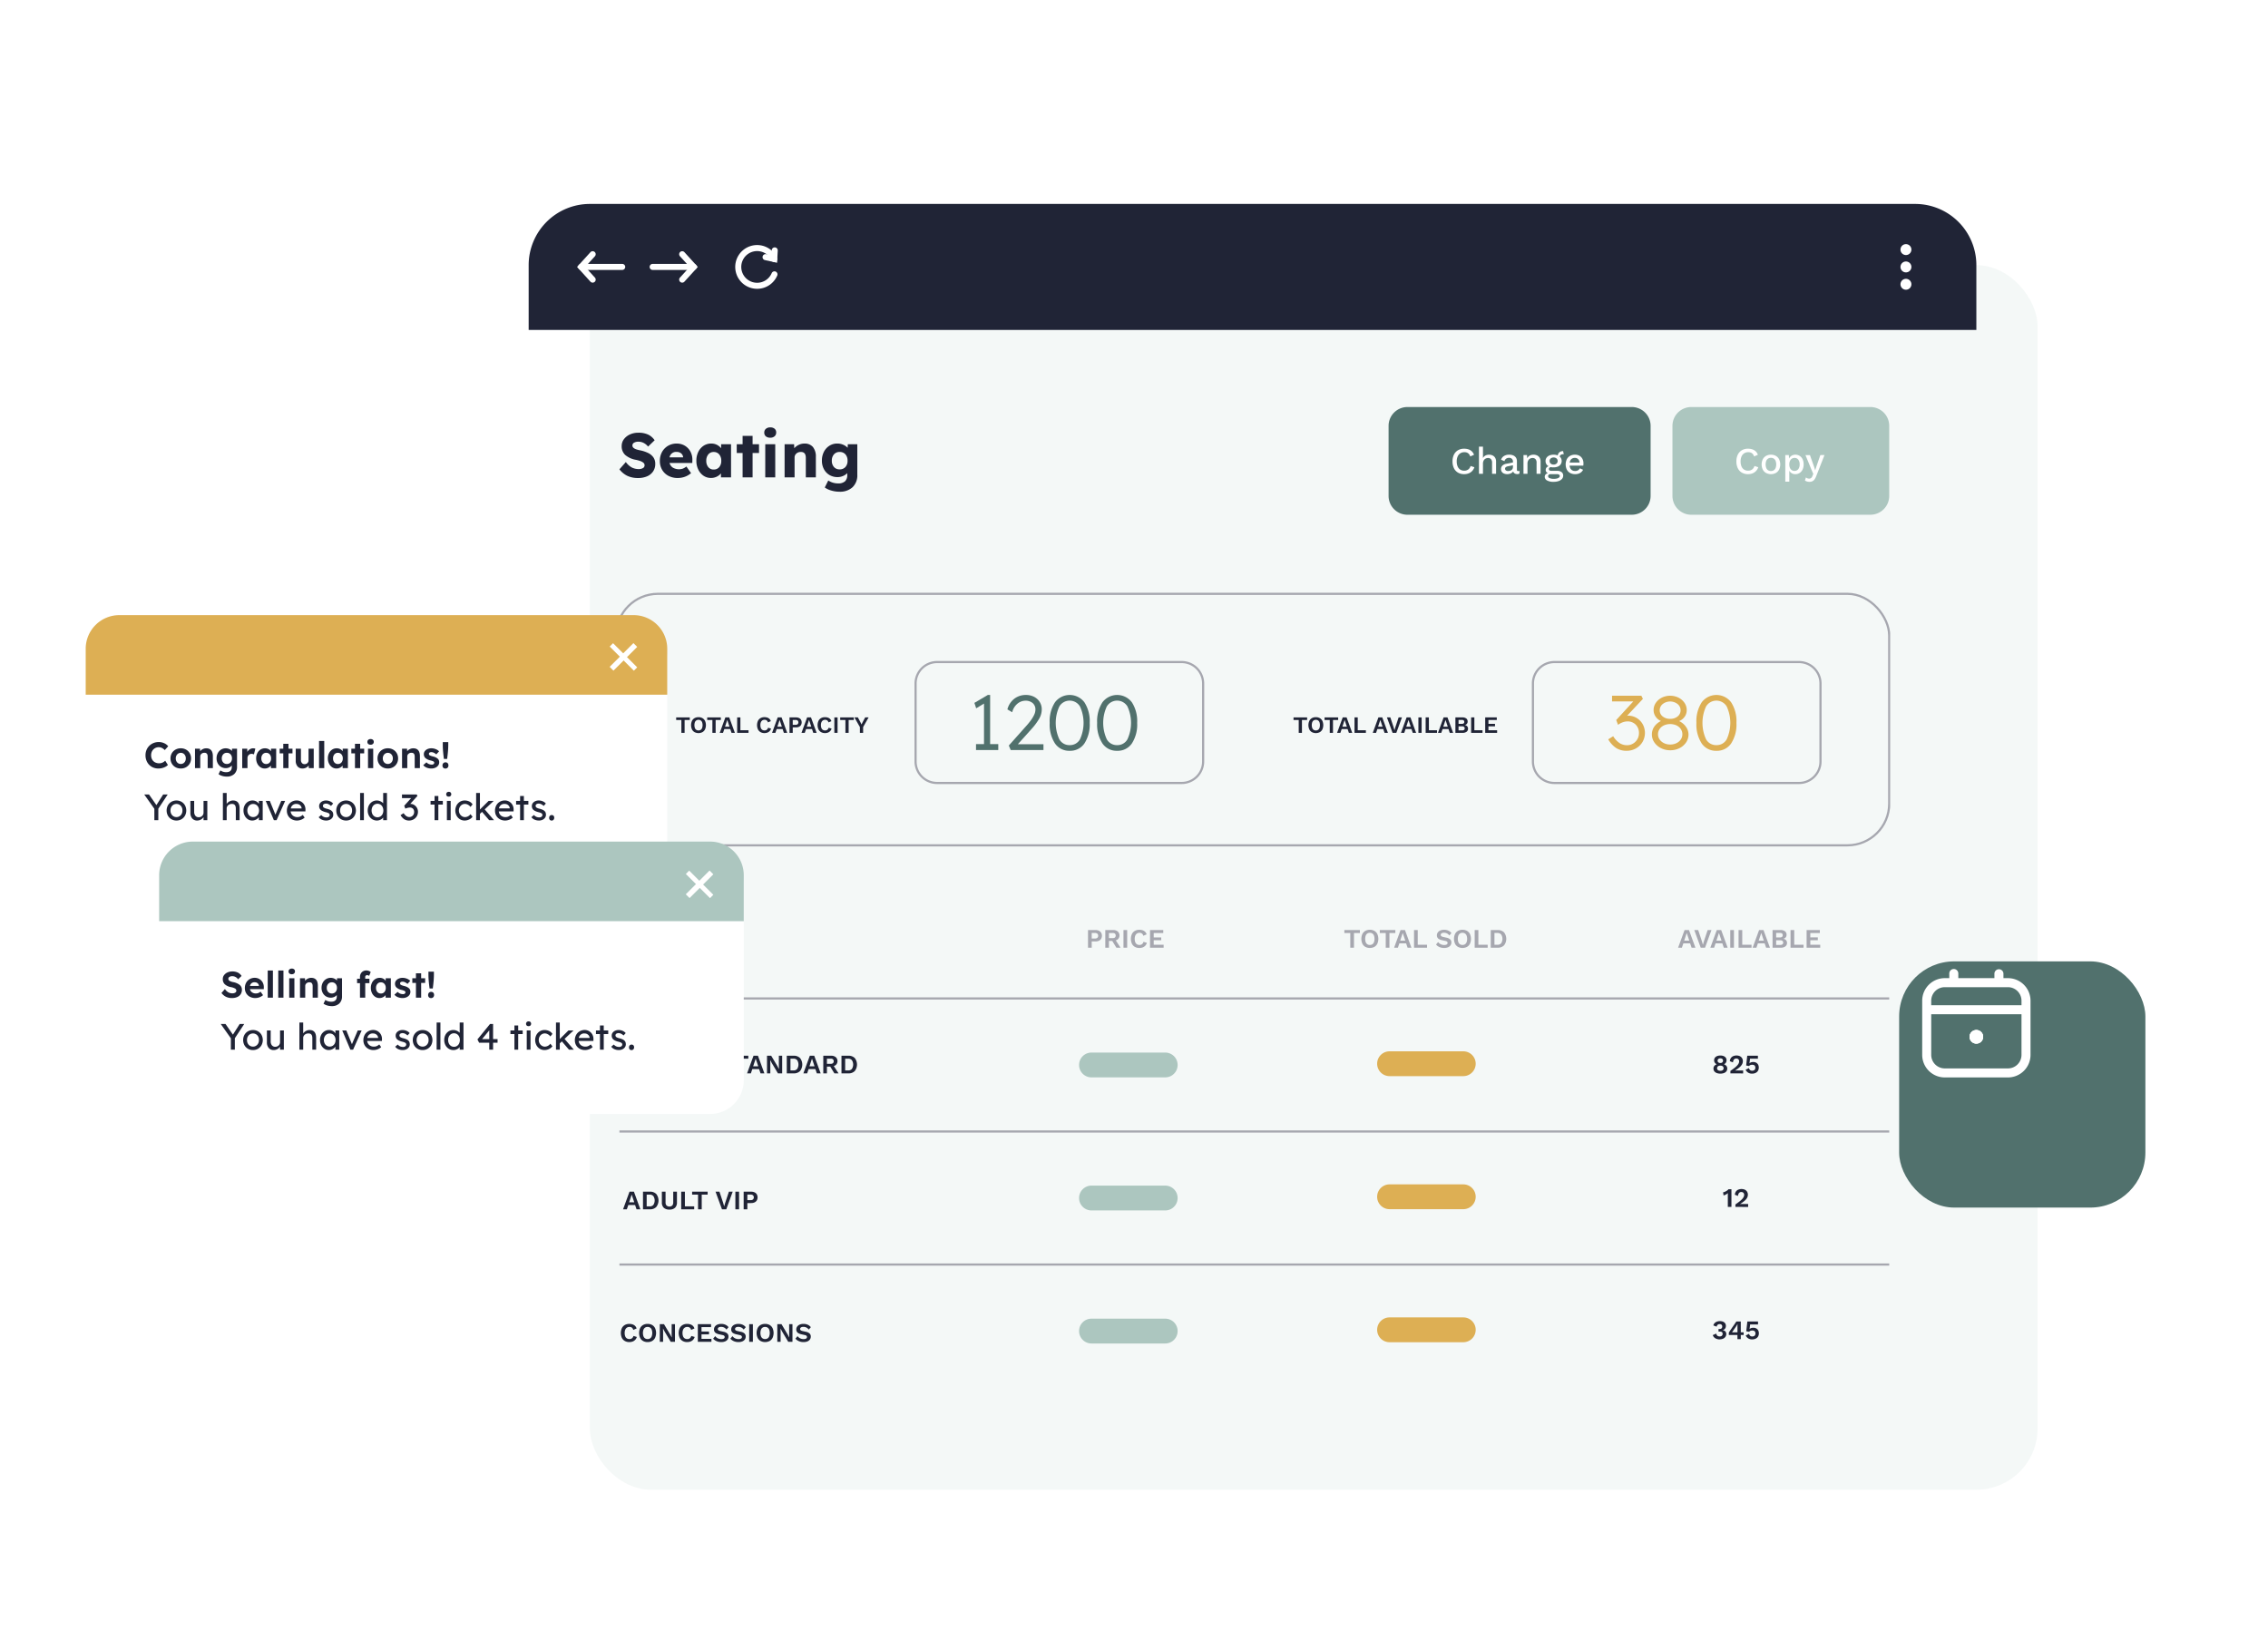 <svg xmlns="http://www.w3.org/2000/svg" xmlns:xlink="http://www.w3.org/1999/xlink" width="741" height="536" viewBox="0 0 741 536">
  <defs>
    <clipPath id="clip-path">
      <rect id="Rectangle_14732" data-name="Rectangle 14732" width="741" height="536" transform="translate(625 105)" fill="#fff"/>
    </clipPath>
    <filter id="Rectangle_973" x="147.725" y="41.639" width="562.99" height="490.147" filterUnits="userSpaceOnUse">
      <feOffset dx="20" dy="20" input="SourceAlpha"/>
      <feGaussianBlur stdDeviation="15" result="blur"/>
      <feFlood flood-opacity="0.102"/>
      <feComposite operator="in" in2="blur"/>
      <feComposite in="SourceGraphic"/>
    </filter>
    <clipPath id="clip-path-2">
      <rect id="Rectangle_14694" data-name="Rectangle 14694" width="416.555" height="305.998" fill="none"/>
    </clipPath>
    <filter id="Rectangle_943" x="575.489" y="269.143" width="170.451" height="170.451" filterUnits="userSpaceOnUse">
      <feOffset dx="15" dy="20" input="SourceAlpha"/>
      <feGaussianBlur stdDeviation="15" result="blur-2"/>
      <feFlood flood-opacity="0.161"/>
      <feComposite operator="in" in2="blur-2"/>
      <feComposite in="SourceGraphic"/>
    </filter>
    <filter id="Rectangle_14020" x="5.499" y="181.5" width="235" height="130" filterUnits="userSpaceOnUse">
      <feOffset dy="3" input="SourceAlpha"/>
      <feGaussianBlur stdDeviation="7.5" result="blur-3"/>
      <feFlood flood-opacity="0.102"/>
      <feComposite operator="in" in2="blur-3"/>
      <feComposite in="SourceGraphic"/>
    </filter>
    <filter id="Rectangle_14020-2" x="29.5" y="255.5" width="236" height="131" filterUnits="userSpaceOnUse">
      <feOffset dy="3" input="SourceAlpha"/>
      <feGaussianBlur stdDeviation="7.5" result="blur-4"/>
      <feFlood flood-opacity="0.102"/>
      <feComposite operator="in" in2="blur-4"/>
      <feComposite in="SourceGraphic"/>
    </filter>
    <clipPath id="clip-path-3">
      <rect id="Rectangle_14695" data-name="Rectangle 14695" width="35.393" height="35.393" fill="#fff"/>
    </clipPath>
  </defs>
  <g id="Mask_Group_2649" data-name="Mask Group 2649" transform="translate(-625 -105)" clip-path="url(#clip-path)">
    <g id="Group_3208" data-name="Group 3208">
      <g id="Group_3086" data-name="Group 3086" transform="translate(797.725 171.639)">
        <g id="Group_2658" data-name="Group 2658" transform="translate(0 0)">
          <g transform="matrix(1, 0, 0, 1, -172.73, -66.64)" filter="url(#Rectangle_973)">
            <rect id="Rectangle_973-2" data-name="Rectangle 973" width="472.99" height="400.147" rx="20" transform="translate(172.73 66.64)" fill="#f4f8f7"/>
          </g>
        </g>
        <g id="Group_969" data-name="Group 969" transform="translate(0 0)">
          <path id="Rectangle_973-3" data-name="Rectangle 973" d="M20,0H452.99a20,20,0,0,1,20,20V41.168a0,0,0,0,1,0,0H0a0,0,0,0,1,0,0V20A20,20,0,0,1,20,0Z" transform="translate(0 0)" fill="#202436"/>
          <g id="Group_964" data-name="Group 964" transform="translate(15.808 15.45)">
            <g id="Group_960" data-name="Group 960">
              <g id="Group_958" data-name="Group 958" transform="translate(0.347 4.147)">
                <path id="Path_461" data-name="Path 461" d="M3172.029,529.7h-13.421a.986.986,0,0,1,0-1.973h13.421a.986.986,0,0,1,0,1.973Z" transform="translate(-3157.621 -527.731)" fill="#fff"/>
              </g>
              <g id="Group_959" data-name="Group 959">
                <path id="Path_462" data-name="Path 462" d="M3161.319,521.182a.983.983,0,0,1-.73-.323l-4.373-4.81,4.373-4.811a.986.986,0,0,1,1.46,1.327l-3.167,3.484,3.167,3.483a.987.987,0,0,1-.729,1.65Z" transform="translate(-3156.215 -510.915)" fill="#fff"/>
              </g>
            </g>
            <g id="Group_963" data-name="Group 963" transform="translate(23.72 0)">
              <g id="Group_961" data-name="Group 961" transform="translate(0 4.147)">
                <path id="Path_463" data-name="Path 463" d="M3266.805,529.7h-13.42a.986.986,0,1,1,0-1.973h13.42a.986.986,0,1,1,0,1.973Z" transform="translate(-3252.398 -527.731)" fill="#fff"/>
              </g>
              <g id="Group_962" data-name="Group 962" transform="translate(9.651)">
                <path id="Path_464" data-name="Path 464" d="M3292.518,521.182a.986.986,0,0,1-.73-1.65l3.167-3.483-3.167-3.484a.986.986,0,1,1,1.46-1.327l4.374,4.811-4.374,4.81A.983.983,0,0,1,3292.518,521.182Z" transform="translate(-3291.532 -510.916)" fill="#fff"/>
              </g>
            </g>
          </g>
          <g id="Group_965" data-name="Group 965" transform="translate(447.834 12.768)">
            <circle id="Ellipse_275" data-name="Ellipse 275" cx="1.787" cy="1.787" r="1.787" transform="translate(0 9.145) rotate(-76.717)" fill="#fff"/>
            <circle id="Ellipse_276" data-name="Ellipse 276" cx="1.787" cy="1.787" r="1.787" transform="translate(0 3.479) rotate(-76.717)" fill="#fff"/>
            <circle id="Ellipse_277" data-name="Ellipse 277" cx="1.787" cy="1.787" r="1.787" transform="translate(0 14.811) rotate(-76.717)" fill="#fff"/>
          </g>
          <g id="Group_968" data-name="Group 968" transform="translate(67.489 13.433)">
            <g id="Group_966" data-name="Group 966">
              <path id="Path_465" data-name="Path 465" d="M3372.928,517.038a7.15,7.15,0,1,1,6.5-10.133.986.986,0,1,1-1.792.824,5.178,5.178,0,1,0,.063,4.173.987.987,0,0,1,1.817.769A7.14,7.14,0,0,1,3372.928,517.038Z" transform="translate(-3365.778 -502.737)" fill="#fff"/>
            </g>
            <g id="Group_967" data-name="Group 967" transform="translate(8.926 0.727)">
              <path id="Path_466" data-name="Path 466" d="M3406.721,510.752l-3.977-.879a.986.986,0,1,1,.426-1.926l1.705.377.091-1.705a.987.987,0,0,1,1.97.105Z" transform="translate(-3401.97 -505.685)" fill="#fff"/>
            </g>
          </g>
        </g>
      </g>
      <g id="Group_3120" data-name="Group 3120" transform="translate(826 238)">
        <path id="Path_115054" data-name="Path 115054" d="M8.35,248.388H7.1l-.481-1.407H4.409l-.48,1.407H2.7L4.8,242.622H6.245Zm-3.669-2.3H6.349l-.839-2.516Z" transform="translate(-0.341 -30.649)" fill="#202436"/>
        <g id="Group_3119" data-name="Group 3119">
          <g id="Group_3118" data-name="Group 3118" clip-path="url(#clip-path-2)">
            <path id="Path_115055" data-name="Path 115055" d="M12.375,242.623a2.828,2.828,0,0,1,2.1.746,3.44,3.44,0,0,1,0,4.268,2.817,2.817,0,0,1-2.1.752H10.148v-5.766Zm-.061,4.805a1.522,1.522,0,0,0,1.236-.494,2.661,2.661,0,0,0,0-2.857,1.522,1.522,0,0,0-1.236-.494h-.961v3.844Z" transform="translate(-1.282 -30.65)" fill="#202436"/>
            <path id="Path_115056" data-name="Path 115056" d="M22.135,242.623v3.495a2.309,2.309,0,0,1-.63,1.768,2.58,2.58,0,0,1-1.834.59,2.583,2.583,0,0,1-1.835-.59,2.312,2.312,0,0,1-.63-1.768v-3.495h1.206v3.441a1.584,1.584,0,0,0,.311,1.076,1.457,1.457,0,0,0,1.892,0,1.6,1.6,0,0,0,.3-1.076v-3.441Z" transform="translate(-2.174 -30.65)" fill="#202436"/>
            <path id="Path_115057" data-name="Path 115057" d="M25.643,247.418h3.04v.97H24.437v-5.765h1.206Z" transform="translate(-3.087 -30.65)" fill="#202436"/>
            <path id="Path_115058" data-name="Path 115058" d="M33.593,242.622v.969H31.662v4.8H30.457v-4.8h-1.94v-.969Z" transform="translate(-3.602 -30.65)" fill="#202436"/>
            <path id="Path_115059" data-name="Path 115059" d="M40.337,242.522a3.29,3.29,0,0,1,1.38.272,2.7,2.7,0,0,1,1.013.8l-.672.778a2.386,2.386,0,0,0-.783-.668,2.154,2.154,0,0,0-.983-.214,1.635,1.635,0,0,0-.607.1.758.758,0,0,0-.349.253.6.6,0,0,0-.109.349.509.509,0,0,0,.183.4,1.5,1.5,0,0,0,.629.266l1.075.245a2.449,2.449,0,0,1,1.227.572,1.352,1.352,0,0,1,.372.983,1.608,1.608,0,0,1-.3.974,1.861,1.861,0,0,1-.829.621,3.276,3.276,0,0,1-1.224.213,3.985,3.985,0,0,1-1.1-.144,3.351,3.351,0,0,1-.9-.4,2.664,2.664,0,0,1-.655-.586l.682-.813a2.221,2.221,0,0,0,.5.5,2.424,2.424,0,0,0,.677.345,2.5,2.5,0,0,0,.8.127,1.952,1.952,0,0,0,.608-.083.8.8,0,0,0,.375-.236.56.56,0,0,0,.127-.371.546.546,0,0,0-.153-.389,1.1,1.1,0,0,0-.564-.249l-1.17-.262a3.567,3.567,0,0,1-.869-.319,1.328,1.328,0,0,1-.739-1.245,1.607,1.607,0,0,1,.28-.925,1.9,1.9,0,0,1,.808-.652,3.061,3.061,0,0,1,1.271-.24" transform="translate(-4.763 -30.637)" fill="#202436"/>
            <path id="Path_115060" data-name="Path 115060" d="M49.043,242.622v.969H47.112v4.8H45.907v-4.8h-1.94v-.969Z" transform="translate(-5.554 -30.65)" fill="#202436"/>
            <path id="Path_115061" data-name="Path 115061" d="M54.97,248.388H53.721l-.481-1.407H51.029l-.48,1.407H49.317l2.106-5.766h1.442Zm-3.669-2.3h1.668l-.839-2.516Z" transform="translate(-6.23 -30.649)" fill="#202436"/>
            <path id="Path_115062" data-name="Path 115062" d="M61.72,242.622v5.766h-1.38L58.322,245l-.5-.944h-.009l.035,1v3.338H56.767v-5.766h1.372L60.157,246l.5.953h.018l-.035-1v-3.337Z" transform="translate(-7.171 -30.65)" fill="#202436"/>
            <path id="Path_115063" data-name="Path 115063" d="M66.385,242.623a2.828,2.828,0,0,1,2.1.746,3.441,3.441,0,0,1,0,4.268,2.817,2.817,0,0,1-2.1.752H64.158v-5.766Zm-.061,4.805a1.522,1.522,0,0,0,1.236-.494,2.661,2.661,0,0,0,0-2.857,1.522,1.522,0,0,0-1.236-.494h-.961v3.844Z" transform="translate(-8.105 -30.65)" fill="#202436"/>
            <path id="Path_115064" data-name="Path 115064" d="M76.02,248.388H74.771l-.481-1.407H72.079l-.48,1.407H70.367l2.106-5.766h1.442Zm-3.669-2.3h1.668l-.839-2.516Z" transform="translate(-8.889 -30.649)" fill="#202436"/>
            <path id="Path_115065" data-name="Path 115065" d="M80.36,242.622a2.309,2.309,0,0,1,1.537.472,1.749,1.749,0,0,1,0,2.564,2.366,2.366,0,0,1-1.529.45l-.121.07H79.006v2.21H77.817v-5.766Zm-.141,2.638a1.172,1.172,0,0,0,.757-.205.933.933,0,0,0,0-1.267,1.172,1.172,0,0,0-.757-.205H79.006v1.677Zm.708.253,1.871,2.874H81.443L79.9,245.863Z" transform="translate(-9.83 -30.649)" fill="#202436"/>
            <path id="Path_115066" data-name="Path 115066" d="M86.845,242.623a2.828,2.828,0,0,1,2.1.746,3.44,3.44,0,0,1,0,4.268,2.817,2.817,0,0,1-2.1.752H84.618v-5.766Zm-.061,4.805a1.522,1.522,0,0,0,1.236-.494,2.661,2.661,0,0,0,0-2.857,1.522,1.522,0,0,0-1.236-.494h-.961v3.844Z" transform="translate(-10.689 -30.65)" fill="#202436"/>
            <path id="Path_115067" data-name="Path 115067" d="M7.694,24.406a7.926,7.926,0,0,1-3.609-.744,7.321,7.321,0,0,1-2.507-2.09l2.1-2.385a5.634,5.634,0,0,0,2.05,1.835,5.084,5.084,0,0,0,2.131.469,2.751,2.751,0,0,0,1.386-.316,1.009,1.009,0,0,0,.55-.927,1.053,1.053,0,0,0-.407-.847,3.431,3.431,0,0,0-1.051-.561,10.127,10.127,0,0,0-1.354-.367,7.268,7.268,0,0,1-3.517-1.6,3.811,3.811,0,0,1-1.152-2.9,3.645,3.645,0,0,1,.754-2.273,5.029,5.029,0,0,1,1.978-1.539,6.393,6.393,0,0,1,2.65-.55,7.326,7.326,0,0,1,3.344.652,5.364,5.364,0,0,1,2.038,1.815l-2.14,2.059a4.469,4.469,0,0,0-1.448-1.193,3.728,3.728,0,0,0-1.692-.4,2.759,2.759,0,0,0-1.437.326,1.018,1.018,0,0,0-.54.917.966.966,0,0,0,.346.755,2.651,2.651,0,0,0,.917.5,8.829,8.829,0,0,0,1.223.316,10.938,10.938,0,0,1,2.611.856,4.535,4.535,0,0,1,1.742,1.427,3.612,3.612,0,0,1,.623,2.141,4.28,4.28,0,0,1-.725,2.507,4.51,4.51,0,0,1-1.977,1.58,7.236,7.236,0,0,1-2.885.541" transform="translate(-0.199 -1.213)" fill="#202436"/>
            <path id="Path_115068" data-name="Path 115068" d="M22.611,24.919a6.486,6.486,0,0,1-3.119-.713,5.156,5.156,0,0,1-2.059-1.978,5.619,5.619,0,0,1-.734-2.874,5.922,5.922,0,0,1,.714-2.946A5.289,5.289,0,0,1,19.37,14.4a5.465,5.465,0,0,1,2.833-.734,5.059,5.059,0,0,1,2.681.714,4.942,4.942,0,0,1,1.824,1.947,5.6,5.6,0,0,1,.612,2.8l-.021.876H19.859a2.623,2.623,0,0,0,1.06,1.509,3.972,3.972,0,0,0,3.273.347,4.623,4.623,0,0,0,1.172-.694l1.529,2.161a6.466,6.466,0,0,1-2.058,1.2,6.671,6.671,0,0,1-2.223.387M22.244,16.4a2.165,2.165,0,0,0-2.385,1.774H24.3v-.02a1.784,1.784,0,0,0-.631-1.264,2.12,2.12,0,0,0-1.428-.489" transform="translate(-2.11 -1.726)" fill="#202436"/>
            <path id="Path_115069" data-name="Path 115069" d="M35.121,24.9a4.241,4.241,0,0,1-2.437-.723,5.063,5.063,0,0,1-1.7-2,6.408,6.408,0,0,1-.632-2.885,6.441,6.441,0,0,1,.632-2.915A5.026,5.026,0,0,1,32.7,14.388a4.45,4.45,0,0,1,2.518-.724,3.978,3.978,0,0,1,1.876.429,4.117,4.117,0,0,1,1.345,1.1V13.889h3.242V24.714h-3.3v-1.3a4.049,4.049,0,0,1-1.4,1.081,4.238,4.238,0,0,1-1.864.407m.9-2.752a2.258,2.258,0,0,0,1.795-.775,3.061,3.061,0,0,0,.672-2.079,3.1,3.1,0,0,0-.672-2.09,2.249,2.249,0,0,0-1.795-.785,2.194,2.194,0,0,0-1.764.785,3.136,3.136,0,0,0-.661,2.09,3.093,3.093,0,0,0,.661,2.079,2.2,2.2,0,0,0,1.764.775" transform="translate(-3.834 -1.726)" fill="#202436"/>
            <path id="Path_115070" data-name="Path 115070" d="M47.364,24.352V16.381H45.448V13.526h1.916V10.795h3.262v2.732h2.1v2.854h-2.1v7.971Z" transform="translate(-5.741 -1.364)" fill="#202436"/>
            <path id="Path_115071" data-name="Path 115071" d="M57.7,10.985a2.167,2.167,0,0,1-1.438-.438,1.552,1.552,0,0,1-.52-1.255,1.549,1.549,0,0,1,.52-1.2A2.07,2.07,0,0,1,57.7,7.621a2.115,2.115,0,0,1,1.426.439,1.539,1.539,0,0,1,.51,1.233,1.573,1.573,0,0,1-.52,1.224,2.041,2.041,0,0,1-1.416.468m-1.632,2.141h3.262V23.951H56.064Z" transform="translate(-7.041 -0.963)" fill="#202436"/>
            <path id="Path_115072" data-name="Path 115072" d="M63.346,24.715V13.89h3.1l.061,1.305a4.4,4.4,0,0,1,1.447-1.1,4.179,4.179,0,0,1,1.855-.428A3.472,3.472,0,0,1,72.6,14.787a4.933,4.933,0,0,1,.958,3.282v6.646H70.278V18.334q0-1.978-1.672-1.917a2.038,2.038,0,0,0-1.427.521,1.677,1.677,0,0,0-.571,1.295v6.483Z" transform="translate(-8.002 -1.726)" fill="#202436"/>
            <path id="Path_115073" data-name="Path 115073" d="M83.009,29.4a9.318,9.318,0,0,1-2.64-.387,6.69,6.69,0,0,1-2.131-1l1.142-2.283a5.4,5.4,0,0,0,1.477.7,5.8,5.8,0,0,0,1.724.255,3.233,3.233,0,0,0,2.263-.682,2.756,2.756,0,0,0,.734-2.111v-.571a4.055,4.055,0,0,1-1.376.938,4.455,4.455,0,0,1-1.785.367,5.08,5.08,0,0,1-2.639-.683,4.866,4.866,0,0,1-1.814-1.9,5.748,5.748,0,0,1-.663-2.8,6.161,6.161,0,0,1,.653-2.885,5.049,5.049,0,0,1,1.794-1.978,4.7,4.7,0,0,1,2.569-.723,4.783,4.783,0,0,1,1.958.4,4.135,4.135,0,0,1,1.427.989l.062-1.162h3.1v9.949a5.351,5.351,0,0,1-1.56,4.109A6.043,6.043,0,0,1,83.009,29.4m.081-7.3a2.441,2.441,0,0,0,1.886-.764,2.94,2.94,0,0,0,.7-2.07,2.979,2.979,0,0,0-.7-2.079,2.424,2.424,0,0,0-1.886-.775,2.353,2.353,0,0,0-1.856.785,3.014,3.014,0,0,0-.693,2.069,2.977,2.977,0,0,0,.693,2.059,2.365,2.365,0,0,0,1.856.775" transform="translate(-9.765 -1.726)" fill="#202436"/>
            <path id="Path_115074" data-name="Path 115074" d="M368.682,35.2H295.35a6.157,6.157,0,0,1-6.138-6.139V6.139A6.157,6.157,0,0,1,295.35,0h73.332a6.157,6.157,0,0,1,6.139,6.138V29.057a6.157,6.157,0,0,1-6.139,6.139" transform="translate(-36.535 0)" fill="#51716d"/>
            <path id="Path_115075" data-name="Path 115075" d="M320.268,21.643a3.23,3.23,0,0,1-.734,1.241,3.153,3.153,0,0,1-1.149.764,3.986,3.986,0,0,1-1.456.257,3.929,3.929,0,0,1-2.019-.5,3.357,3.357,0,0,1-1.321-1.432,4.937,4.937,0,0,1-.465-2.226,4.937,4.937,0,0,1,.465-2.226,3.353,3.353,0,0,1,1.321-1.43,3.894,3.894,0,0,1,2.006-.5,4.421,4.421,0,0,1,1.438.22,2.893,2.893,0,0,1,1.095.66,2.933,2.933,0,0,1,.7,1.1l-1.235.55a2.082,2.082,0,0,0-.709-1.058,2.027,2.027,0,0,0-1.212-.336,2.409,2.409,0,0,0-1.309.355,2.345,2.345,0,0,0-.875,1.027,3.9,3.9,0,0,0-.311,1.639,4.1,4.1,0,0,0,.294,1.633,2.246,2.246,0,0,0,.843,1.034,2.384,2.384,0,0,0,1.321.355,2.18,2.18,0,0,0,1.291-.384,2.1,2.1,0,0,0,.776-1.157Z" transform="translate(-39.556 -1.969)" fill="#fff"/>
            <path id="Path_115076" data-name="Path 115076" d="M323.009,23.686V14.818h1.309v3.731a1.9,1.9,0,0,1,.826-.838,2.52,2.52,0,0,1,1.157-.263,2.664,2.664,0,0,1,1.168.251,1.941,1.941,0,0,1,.825.752,2.412,2.412,0,0,1,.306,1.272v3.963H327.29V20.139a1.7,1.7,0,0,0-.373-1.26,1.308,1.308,0,0,0-.936-.355,1.745,1.745,0,0,0-.777.19,1.528,1.528,0,0,0-.636.612,2.209,2.209,0,0,0-.251,1.131v3.229Z" transform="translate(-40.804 -1.872)" fill="#fff"/>
            <path id="Path_115077" data-name="Path 115077" d="M335.159,20.14a1.281,1.281,0,0,0-.336-.948,1.246,1.246,0,0,0-.923-.336,1.682,1.682,0,0,0-.943.257,1.5,1.5,0,0,0-.575.832l-1.1-.465a2.189,2.189,0,0,1,.91-1.2,3.11,3.11,0,0,1,1.755-.453,3.3,3.3,0,0,1,1.3.239,1.985,1.985,0,0,1,.886.716,2.137,2.137,0,0,1,.324,1.223v2.728a.4.4,0,0,0,.453.453,1.5,1.5,0,0,0,.428-.061l-.073.905a1.637,1.637,0,0,1-.709.135,1.687,1.687,0,0,1-.7-.141,1.084,1.084,0,0,1-.489-.428,1.341,1.341,0,0,1-.177-.716v-.086l.269-.012a1.5,1.5,0,0,1-.453.789,2.207,2.207,0,0,1-.8.465,2.838,2.838,0,0,1-.917.153A2.762,2.762,0,0,1,332.254,24a1.5,1.5,0,0,1-.985-1.48,1.513,1.513,0,0,1,.447-1.125,2.4,2.4,0,0,1,1.265-.6l2.374-.464-.013.916-1.725.355a1.99,1.99,0,0,0-.771.281.62.62,0,0,0-.256.538.648.648,0,0,0,.262.544,1.121,1.121,0,0,0,.7.2,2.4,2.4,0,0,0,.594-.073,1.555,1.555,0,0,0,.519-.239,1.127,1.127,0,0,0,.362-.428,1.431,1.431,0,0,0,.128-.63Z" transform="translate(-41.848 -2.252)" fill="#fff"/>
            <path id="Path_115078" data-name="Path 115078" d="M339.655,24.066V17.95h1.162l.086,1.59-.172-.171a2.315,2.315,0,0,1,.5-.875,1.908,1.908,0,0,1,.771-.508,2.808,2.808,0,0,1,.948-.159,2.661,2.661,0,0,1,1.168.251,1.943,1.943,0,0,1,.826.752,2.412,2.412,0,0,1,.3,1.272v3.963h-1.309V20.507a1.683,1.683,0,0,0-.372-1.254,1.32,1.32,0,0,0-.937-.349,1.725,1.725,0,0,0-.782.19,1.549,1.549,0,0,0-.631.605,2.146,2.146,0,0,0-.25,1.113v3.254Z" transform="translate(-42.907 -2.252)" fill="#fff"/>
            <path id="Path_115079" data-name="Path 115079" d="M351.68,22.944a2.26,2.26,0,0,1,1.443.41,1.366,1.366,0,0,1,.514,1.131,1.6,1.6,0,0,1-.4,1.095,2.564,2.564,0,0,1-1.095.7,4.728,4.728,0,0,1-1.584.244,4.183,4.183,0,0,1-2.226-.465,1.357,1.357,0,0,1-.722-1.161,1.2,1.2,0,0,1,.349-.856,1.721,1.721,0,0,1,1.18-.416l-.073.2a1.726,1.726,0,0,1-.826-.4,1.051,1.051,0,0,1-.312-.813,1.162,1.162,0,0,1,.4-.893,1.87,1.87,0,0,1,1.138-.429l.685.331H350a1.372,1.372,0,0,0-.8.257.612.612,0,0,0-.232.464.5.5,0,0,0,.226.453,1.186,1.186,0,0,0,.642.147Zm-1.174-5.284a3.507,3.507,0,0,1,1.4.257,2.092,2.092,0,0,1,.917.722,1.989,1.989,0,0,1,0,2.176,2.1,2.1,0,0,1-.917.723,3.507,3.507,0,0,1-1.4.257,2.962,2.962,0,0,1-1.951-.569,1.86,1.86,0,0,1-.679-1.5,1.83,1.83,0,0,1,.33-1.088,2.136,2.136,0,0,1,.923-.722,3.437,3.437,0,0,1,1.376-.257m.049,7.888a3.988,3.988,0,0,0,1.107-.128,1.618,1.618,0,0,0,.648-.33.605.605,0,0,0,.214-.447.539.539,0,0,0-.226-.452,1.406,1.406,0,0,0-.813-.172h-1.969a.922.922,0,0,0-.575.178.575.575,0,0,0-.232.483.71.71,0,0,0,.489.636,3.232,3.232,0,0,0,1.358.232m-.049-6.971a1.413,1.413,0,0,0-.936.311,1.038,1.038,0,0,0-.373.838,1.054,1.054,0,0,0,.373.845,1.394,1.394,0,0,0,.936.317,1.412,1.412,0,0,0,.948-.317,1.057,1.057,0,0,0,.373-.845,1.04,1.04,0,0,0-.373-.838,1.432,1.432,0,0,0-.948-.311m3.107-2.079.208,1.027a.416.416,0,0,1-.073-.006.416.416,0,0,0-.073-.006,1.385,1.385,0,0,0-.893.25.887.887,0,0,0-.306.728l-.636-.294a1.809,1.809,0,0,1,.208-.875,1.507,1.507,0,0,1,.593-.6,1.732,1.732,0,0,1,.875-.22h.1Z" transform="translate(-43.912 -2.084)" fill="#fff"/>
            <path id="Path_115080" data-name="Path 115080" d="M358.515,24.187a3.335,3.335,0,0,1-1.615-.379,2.646,2.646,0,0,1-1.082-1.095,3.979,3.979,0,0,1,0-3.413,2.667,2.667,0,0,1,1.071-1.095,3.154,3.154,0,0,1,1.553-.378,2.93,2.93,0,0,1,1.516.367,2.445,2.445,0,0,1,.954,1,3.085,3.085,0,0,1,.33,1.443c0,.147,0,.287-.012.416a3.085,3.085,0,0,1-.037.343h-4.917v-1h4.342l-.647.2a1.807,1.807,0,0,0-.417-1.279,1.479,1.479,0,0,0-1.137-.446,1.7,1.7,0,0,0-.917.245,1.557,1.557,0,0,0-.6.728,3,3,0,0,0-.208,1.18,2.758,2.758,0,0,0,.221,1.162,1.592,1.592,0,0,0,.624.722,1.8,1.8,0,0,0,.954.246,1.868,1.868,0,0,0,.99-.233,1.641,1.641,0,0,0,.6-.647l1.039.488a2.465,2.465,0,0,1-.592.764,2.587,2.587,0,0,1-.888.5,3.55,3.55,0,0,1-1.124.17" transform="translate(-44.9 -2.252)" fill="#fff"/>
            <path id="Path_115081" data-name="Path 115081" d="M460.051,35.2H401.506a6.157,6.157,0,0,1-6.138-6.139V6.139A6.157,6.157,0,0,1,401.506,0h58.545a6.157,6.157,0,0,1,6.139,6.138V29.057a6.157,6.157,0,0,1-6.139,6.139" transform="translate(-49.945 0)" fill="#acc6bf"/>
            <path id="Path_115082" data-name="Path 115082" d="M426.424,21.643a3.23,3.23,0,0,1-.734,1.241,3.164,3.164,0,0,1-1.15.764,3.986,3.986,0,0,1-1.456.257,3.931,3.931,0,0,1-2.019-.5,3.368,3.368,0,0,1-1.321-1.432,4.937,4.937,0,0,1-.464-2.226,4.937,4.937,0,0,1,.464-2.226,3.363,3.363,0,0,1,1.321-1.43,3.9,3.9,0,0,1,2.007-.5,4.415,4.415,0,0,1,1.437.22,2.886,2.886,0,0,1,1.095.66,2.933,2.933,0,0,1,.7,1.1l-1.235.55a2.082,2.082,0,0,0-.709-1.058,2.025,2.025,0,0,0-1.211-.336,2.4,2.4,0,0,0-1.309.355,2.342,2.342,0,0,0-.875,1.027,3.9,3.9,0,0,0-.311,1.639,4.1,4.1,0,0,0,.294,1.633,2.246,2.246,0,0,0,.843,1.034,2.384,2.384,0,0,0,1.321.355,2.176,2.176,0,0,0,1.291-.384,2.106,2.106,0,0,0,.777-1.157Z" transform="translate(-52.966 -1.969)" fill="#fff"/>
            <path id="Path_115083" data-name="Path 115083" d="M431.763,17.828a3.2,3.2,0,0,1,1.577.379,2.66,2.66,0,0,1,1.07,1.095,3.971,3.971,0,0,1,0,3.413,2.66,2.66,0,0,1-1.07,1.095,3.473,3.473,0,0,1-3.156,0,2.7,2.7,0,0,1-1.076-1.095,3.923,3.923,0,0,1,0-3.413,2.7,2.7,0,0,1,1.076-1.095,3.21,3.21,0,0,1,1.579-.379m0,1.027a1.684,1.684,0,0,0-.937.251,1.608,1.608,0,0,0-.592.728,3.4,3.4,0,0,0,0,2.342,1.6,1.6,0,0,0,.592.734,1.684,1.684,0,0,0,.937.251,1.649,1.649,0,0,0,.929-.251,1.616,1.616,0,0,0,.587-.734,3.4,3.4,0,0,0,0-2.342,1.621,1.621,0,0,0-.587-.728,1.649,1.649,0,0,0-.929-.251" transform="translate(-54.158 -2.252)" fill="#fff"/>
            <path id="Path_115084" data-name="Path 115084" d="M437.564,26.636V17.95h1.162l.1,1.712-.171-.208a2.422,2.422,0,0,1,.453-.844,2.117,2.117,0,0,1,.764-.575,2.424,2.424,0,0,1,1.009-.208,2.527,2.527,0,0,1,1.358.379,2.624,2.624,0,0,1,.966,1.082A3.751,3.751,0,0,1,443.557,21a3.784,3.784,0,0,1-.36,1.719,2.645,2.645,0,0,1-.98,1.095,2.576,2.576,0,0,1-1.375.379,2.166,2.166,0,0,1-1.332-.41,2.228,2.228,0,0,1-.784-1.046l.147-.208v4.111Zm3-3.511a1.5,1.5,0,0,0,1.242-.563,2.44,2.44,0,0,0,.446-1.553,2.49,2.49,0,0,0-.44-1.56,1.46,1.46,0,0,0-1.223-.568,1.555,1.555,0,0,0-.9.262,1.739,1.739,0,0,0-.6.734,2.727,2.727,0,0,0-.214,1.131,2.779,2.779,0,0,0,.209,1.125,1.652,1.652,0,0,0,.587.734,1.55,1.55,0,0,0,.892.257" transform="translate(-55.276 -2.252)" fill="#fff"/>
            <path id="Path_115085" data-name="Path 115085" d="M451.3,17.968l-2.679,6.837a4.646,4.646,0,0,1-.58,1.125,1.864,1.864,0,0,1-.717.6,2.246,2.246,0,0,1-.941.183,2.716,2.716,0,0,1-.813-.116,2.4,2.4,0,0,1-.655-.312l.319-1.015a1.668,1.668,0,0,0,.5.294,1.612,1.612,0,0,0,.568.1,1.042,1.042,0,0,0,.594-.177,1.5,1.5,0,0,0,.471-.7l.269-.66-.647-1.517-1.909-4.636h1.468l1.357,3.841.356,1.15.4-1.26,1.283-3.731Z" transform="translate(-56.204 -2.27)" fill="#fff"/>
            <line id="Line_311" data-name="Line 311" x2="414.867" transform="translate(1.378 236.73)" fill="none" stroke="#a6a7af" stroke-miterlimit="10" stroke-width="0.709"/>
            <line id="Line_312" data-name="Line 312" x2="414.867" transform="translate(1.378 280.206)" fill="none" stroke="#a6a7af" stroke-miterlimit="10" stroke-width="0.709"/>
            <line id="Line_313" data-name="Line 313" x2="414.867" transform="translate(1.378 193.255)" fill="none" stroke="#a6a7af" stroke-miterlimit="10" stroke-width="0.709"/>
            <path id="Path_115086" data-name="Path 115086" d="M412.947,242.542a2.807,2.807,0,0,1,1.075.188,1.629,1.629,0,0,1,.708.533,1.5,1.5,0,0,1,.031,1.621,1.394,1.394,0,0,1-.642.507v.009a1.8,1.8,0,0,1,.8.533,1.337,1.337,0,0,1,.288.882,1.419,1.419,0,0,1-.274.874,1.8,1.8,0,0,1-.778.572,3.591,3.591,0,0,1-2.394,0,1.793,1.793,0,0,1-.778-.572,1.414,1.414,0,0,1-.275-.874,1.345,1.345,0,0,1,.288-.878,1.783,1.783,0,0,1,.8-.537v-.009a1.364,1.364,0,0,1-.647-.5,1.389,1.389,0,0,1-.226-.791,1.368,1.368,0,0,1,.254-.834,1.625,1.625,0,0,1,.711-.533,2.79,2.79,0,0,1,1.061-.188m.009,4.989a1.508,1.508,0,0,0,.568-.1.766.766,0,0,0,.363-.288.873.873,0,0,0,0-.909.788.788,0,0,0-.367-.293,1.643,1.643,0,0,0-1.131,0,.818.818,0,0,0-.376.293.853.853,0,0,0,0,.909.794.794,0,0,0,.371.288,1.547,1.547,0,0,0,.572.1m-.009-4.063a.988.988,0,0,0-.647.2.7.7,0,0,0-.245.568.675.675,0,0,0,.245.55,1,1,0,0,0,.655.2.971.971,0,0,0,.642-.2.776.776,0,0,0,0-1.118.981.981,0,0,0-.655-.2" transform="translate(-51.882 -30.639)" fill="#202436"/>
            <path id="Path_115087" data-name="Path 115087" d="M417.015,248.376v-.812q.788-.533,1.332-.965a7.339,7.339,0,0,0,.882-.8,2.87,2.87,0,0,0,.49-.7,1.588,1.588,0,0,0,.153-.664.916.916,0,0,0-.246-.66.9.9,0,0,0-.689-.258.938.938,0,0,0-.764.332,1.545,1.545,0,0,0-.3.944l-1.039-.393a2.055,2.055,0,0,1,.319-1.009,1.786,1.786,0,0,1,.751-.638,2.865,2.865,0,0,1,2.018-.074,1.8,1.8,0,0,1,.646.406,1.728,1.728,0,0,1,.39.59,1.881,1.881,0,0,1,.13.69,2.151,2.151,0,0,1-.274,1.057,3.7,3.7,0,0,1-.843.987,11.661,11.661,0,0,1-1.442,1.031v.009l.32-.017c.124-.006.254-.01.389-.013s.25,0,.349,0h1.591v.97Z" transform="translate(-52.657 -30.637)" fill="#202436"/>
            <path id="Path_115088" data-name="Path 115088" d="M424.853,248.476a2.432,2.432,0,0,1-1.28-.314,2.326,2.326,0,0,1-.852-.962l1.083-.542a1.392,1.392,0,0,0,.358.621.992.992,0,0,0,.716.235,1.229,1.229,0,0,0,.55-.113.838.838,0,0,0,.354-.332,1.054,1.054,0,0,0,.127-.534,1.078,1.078,0,0,0-.118-.528.766.766,0,0,0-.336-.323,1.22,1.22,0,0,0-.55-.109,1.978,1.978,0,0,0-.424.043,1.217,1.217,0,0,0-.354.136,1.006,1.006,0,0,0-.279.239l-.944-.175.358-3.2h3.485v.969h-2.577L424,245l-.027.113h.018a1.165,1.165,0,0,1,.5-.323,2.16,2.16,0,0,1,.73-.114,1.942,1.942,0,0,1,.97.227,1.566,1.566,0,0,1,.62.634,1.928,1.928,0,0,1,.218.93,2.171,2.171,0,0,1-.166.878,1.679,1.679,0,0,1-.467.63,2.075,2.075,0,0,1-.695.375,2.738,2.738,0,0,1-.847.127" transform="translate(-53.401 -30.65)" fill="#202436"/>
            <path id="Path_115089" data-name="Path 115089" d="M415.851,298.331v-3.652c0-.134,0-.272.005-.415s.007-.289.013-.441a3.436,3.436,0,0,1-.665.472,2.689,2.689,0,0,1-.751.28l-.156-1.013a1.633,1.633,0,0,0,.449-.118,4.389,4.389,0,0,0,.507-.245,4.183,4.183,0,0,0,.472-.306,1.453,1.453,0,0,0,.328-.328h.978v5.766Z" transform="translate(-52.336 -36.959)" fill="#202436"/>
            <path id="Path_115090" data-name="Path 115090" d="M418.889,298.319v-.813q.786-.533,1.332-.965a7.48,7.48,0,0,0,.882-.8,2.892,2.892,0,0,0,.49-.7,1.6,1.6,0,0,0,.152-.664.92.92,0,0,0-.245-.66.906.906,0,0,0-.69-.258.939.939,0,0,0-.764.332,1.55,1.55,0,0,0-.3.944l-1.04-.393a2.064,2.064,0,0,1,.319-1.009,1.792,1.792,0,0,1,.752-.638,2.862,2.862,0,0,1,2.017-.074,1.8,1.8,0,0,1,.646.406,1.7,1.7,0,0,1,.39.59,1.881,1.881,0,0,1,.131.69,2.161,2.161,0,0,1-.274,1.057,3.725,3.725,0,0,1-.844.987,11.578,11.578,0,0,1-1.442,1.031v.009l.32-.017c.124-.006.254-.011.388-.013s.25,0,.349,0h1.591v.97Z" transform="translate(-52.893 -36.946)" fill="#202436"/>
            <path id="Path_115091" data-name="Path 115091" d="M412.758,347.86a2.822,2.822,0,0,1-1.473-.363,1.869,1.869,0,0,1-.834-1.043l1.136-.5a1.391,1.391,0,0,0,.2.52.878.878,0,0,0,.38.311,1.43,1.43,0,0,0,.572.1,1.1,1.1,0,0,0,.5-.1.787.787,0,0,0,.319-.3.85.85,0,0,0,.113-.437.816.816,0,0,0-.1-.429.573.573,0,0,0-.3-.24,1.479,1.479,0,0,0-.507-.074c-.077,0-.148,0-.215,0s-.141.01-.222.022v-.882c.046.005.094.01.143.012s.1,0,.154,0a1.029,1.029,0,0,0,.7-.2.827.827,0,0,0,.214-.634.718.718,0,0,0-.214-.555.869.869,0,0,0-.607-.2,1,1,0,0,0-.664.2,1.117,1.117,0,0,0-.341.626l-1.075-.4a1.606,1.606,0,0,1,.407-.752,2,2,0,0,1,.746-.484,2.742,2.742,0,0,1,.987-.171,2.577,2.577,0,0,1,1.079.2,1.505,1.505,0,0,1,.655.551,1.461,1.461,0,0,1,.224.8,1.508,1.508,0,0,1-.109.606,1.371,1.371,0,0,1-.28.42,1.3,1.3,0,0,1-.353.257,1.1,1.1,0,0,1-.342.106v.026a1.384,1.384,0,0,1,.412.083,1.261,1.261,0,0,1,.388.222,1.146,1.146,0,0,1,.293.38,1.238,1.238,0,0,1,.114.546,1.577,1.577,0,0,1-.275.923,1.784,1.784,0,0,1-.747.612,2.6,2.6,0,0,1-1.082.213" transform="translate(-51.851 -43.192)" fill="#202436"/>
            <path id="Path_115092" data-name="Path 115092" d="M419.265,347.787v-1.354h-2.814v-.786a2.417,2.417,0,0,1,.127-.215c.056-.084.119-.182.188-.292l2.15-3.119h1.442v3.538h.934v.874h-.934v1.354Zm-1.783-2.228h1.792v-1.905c0-.121,0-.253.009-.392s.011-.276.017-.411h-.017c-.065.129-.142.267-.232.416s-.172.28-.249.4l-1.2,1.73a.927.927,0,0,1-.058.083c-.02.026-.038.054-.057.083" transform="translate(-52.609 -43.206)" fill="#202436"/>
            <path id="Path_115093" data-name="Path 115093" d="M424.893,347.874a2.431,2.431,0,0,1-1.28-.314,2.32,2.32,0,0,1-.852-.962l1.083-.542a1.4,1.4,0,0,0,.357.621.994.994,0,0,0,.716.235,1.233,1.233,0,0,0,.551-.113.83.83,0,0,0,.353-.332,1.045,1.045,0,0,0,.127-.534,1.08,1.08,0,0,0-.118-.528.761.761,0,0,0-.336-.323,1.216,1.216,0,0,0-.55-.109,1.987,1.987,0,0,0-.425.043,1.214,1.214,0,0,0-.353.136,1.022,1.022,0,0,0-.28.239l-.944-.175.358-3.2h3.486v.969h-2.577l-.175,1.408-.026.113h.017a1.175,1.175,0,0,1,.5-.323,2.166,2.166,0,0,1,.73-.114,1.938,1.938,0,0,1,.969.227,1.573,1.573,0,0,1,.621.634,1.937,1.937,0,0,1,.218.93,2.185,2.185,0,0,1-.166.878,1.688,1.688,0,0,1-.467.63,2.082,2.082,0,0,1-.695.375,2.742,2.742,0,0,1-.847.127" transform="translate(-53.406 -43.206)" fill="#202436"/>
            <path id="Path_115094" data-name="Path 115094" d="M8.591,299.232H7.342l-.481-1.407H4.65l-.481,1.407H2.938l2.106-5.766H6.485Zm-3.669-2.3H6.59l-.839-2.516Z" transform="translate(-0.371 -37.072)" fill="#202436"/>
            <path id="Path_115095" data-name="Path 115095" d="M12.616,293.466a2.825,2.825,0,0,1,2.1.746,3.437,3.437,0,0,1,0,4.268,2.814,2.814,0,0,1-2.1.752H10.389v-5.766Zm-.061,4.805a1.522,1.522,0,0,0,1.236-.494,2.666,2.666,0,0,0,0-2.857,1.522,1.522,0,0,0-1.236-.494h-.961v3.844Z" transform="translate(-1.312 -37.072)" fill="#202436"/>
            <path id="Path_115096" data-name="Path 115096" d="M22.376,293.466v3.495a2.312,2.312,0,0,1-.629,1.768,2.581,2.581,0,0,1-1.835.59,2.585,2.585,0,0,1-1.835-.59,2.315,2.315,0,0,1-.629-1.768v-3.495h1.206v3.441a1.584,1.584,0,0,0,.311,1.075,1.456,1.456,0,0,0,1.891,0,1.6,1.6,0,0,0,.306-1.075v-3.441Z" transform="translate(-2.204 -37.072)" fill="#202436"/>
            <path id="Path_115097" data-name="Path 115097" d="M25.884,298.262h3.04v.97H24.678v-5.765h1.207Z" transform="translate(-3.117 -37.072)" fill="#202436"/>
            <path id="Path_115098" data-name="Path 115098" d="M33.834,293.466v.969H31.9v4.8H30.7v-4.8h-1.94v-.969Z" transform="translate(-3.633 -37.072)" fill="#202436"/>
            <path id="Path_115099" data-name="Path 115099" d="M43.128,293.466l-2.1,5.766H39.623l-2.1-5.766h1.276l1.215,3.669.331,1.137.324-1.127,1.222-3.678Z" transform="translate(-4.74 -37.072)" fill="#202436"/>
            <rect id="Rectangle_14685" data-name="Rectangle 14685" width="1.207" height="5.766" transform="translate(39.26 256.394)" fill="#202436"/>
            <path id="Path_115100" data-name="Path 115100" d="M50.459,293.466a2.647,2.647,0,0,1,1.136.223,1.687,1.687,0,0,1,.73.637,2.07,2.07,0,0,1,0,2,1.68,1.68,0,0,1-.73.639,2.647,2.647,0,0,1-1.136.223H49.244v2.044H48.038v-5.766Zm-.184,2.77a1.224,1.224,0,0,0,.813-.232.988.988,0,0,0,0-1.358,1.244,1.244,0,0,0-.813-.227H49.244v1.817Z" transform="translate(-6.068 -37.072)" fill="#202436"/>
            <path id="Path_115101" data-name="Path 115101" d="M7.332,347.184a2.212,2.212,0,0,1-1.371,1.494,3.024,3.024,0,0,1-1.075.184,2.926,2.926,0,0,1-1.48-.357,2.4,2.4,0,0,1-.962-1.023,3.936,3.936,0,0,1,0-3.18,2.4,2.4,0,0,1,.962-1.022,2.89,2.89,0,0,1,1.463-.358,3.335,3.335,0,0,1,1.074.162,2.1,2.1,0,0,1,.818.493,1.984,1.984,0,0,1,.493.839l-1.092.463a1.34,1.34,0,0,0-.453-.747,1.306,1.306,0,0,0-.787-.223,1.487,1.487,0,0,0-.825.228,1.445,1.445,0,0,0-.546.667,2.706,2.706,0,0,0-.193,1.089,2.926,2.926,0,0,0,.179,1.083,1.39,1.39,0,0,0,.529.672,1.53,1.53,0,0,0,.855.227,1.272,1.272,0,0,0,1.3-1.022Z" transform="translate(-0.266 -43.32)" fill="#202436"/>
            <path id="Path_115102" data-name="Path 115102" d="M11.715,342.92a2.906,2.906,0,0,1,1.477.358,2.412,2.412,0,0,1,.957,1.022,3.927,3.927,0,0,1,0,3.18,2.414,2.414,0,0,1-.957,1.023,2.906,2.906,0,0,1-1.477.357,2.926,2.926,0,0,1-1.48-.357,2.4,2.4,0,0,1-.962-1.023,3.927,3.927,0,0,1,0-3.18,2.4,2.4,0,0,1,.962-1.022,2.926,2.926,0,0,1,1.48-.358m0,.987a1.461,1.461,0,0,0-.83.228,1.411,1.411,0,0,0-.52.667,3.382,3.382,0,0,0,0,2.172,1.41,1.41,0,0,0,.52.672,1.46,1.46,0,0,0,.83.227,1.439,1.439,0,0,0,.821-.227,1.41,1.41,0,0,0,.52-.672,3.382,3.382,0,0,0,0-2.172,1.411,1.411,0,0,0-.52-.667,1.44,1.44,0,0,0-.821-.228" transform="translate(-1.129 -43.32)" fill="#202436"/>
            <path id="Path_115103" data-name="Path 115103" d="M21.631,343.021v5.766h-1.38l-2.019-3.39-.5-.944h-.009l.035,1v3.338H16.677v-5.766h1.372l2.019,3.38.5.953h.018l-.035-1v-3.337Z" transform="translate(-2.107 -43.332)" fill="#202436"/>
            <path id="Path_115104" data-name="Path 115104" d="M28.962,347.184a2.212,2.212,0,0,1-1.371,1.494,3.024,3.024,0,0,1-1.075.184,2.926,2.926,0,0,1-1.48-.357,2.4,2.4,0,0,1-.962-1.023,3.936,3.936,0,0,1,0-3.18,2.4,2.4,0,0,1,.962-1.022,2.89,2.89,0,0,1,1.463-.358,3.335,3.335,0,0,1,1.074.162,2.1,2.1,0,0,1,.818.493,1.984,1.984,0,0,1,.493.839l-1.092.463a1.34,1.34,0,0,0-.453-.747,1.306,1.306,0,0,0-.787-.223,1.487,1.487,0,0,0-.825.228,1.445,1.445,0,0,0-.546.667,2.706,2.706,0,0,0-.193,1.089,2.925,2.925,0,0,0,.179,1.083,1.39,1.39,0,0,0,.529.672,1.53,1.53,0,0,0,.855.227,1.272,1.272,0,0,0,1.3-1.022Z" transform="translate(-2.999 -43.32)" fill="#202436"/>
            <path id="Path_115105" data-name="Path 115105" d="M30.9,348.787v-5.766h4.325v.97H32.1v1.433h2.454v.926H32.1v1.468h3.241v.97Z" transform="translate(-3.903 -43.332)" fill="#202436"/>
            <path id="Path_115106" data-name="Path 115106" d="M39.258,342.92a3.3,3.3,0,0,1,1.38.272,2.686,2.686,0,0,1,1.013.8l-.672.778a2.383,2.383,0,0,0-.782-.668,2.159,2.159,0,0,0-.983-.214,1.635,1.635,0,0,0-.607.1.761.761,0,0,0-.35.253.6.6,0,0,0-.109.349.512.512,0,0,0,.183.4,1.5,1.5,0,0,0,.63.266l1.075.245a2.453,2.453,0,0,1,1.228.572,1.351,1.351,0,0,1,.371.983,1.608,1.608,0,0,1-.3.974,1.864,1.864,0,0,1-.83.621,3.27,3.27,0,0,1-1.224.213,3.99,3.99,0,0,1-1.1-.144,3.364,3.364,0,0,1-.9-.4,2.665,2.665,0,0,1-.655-.586l.682-.813a2.226,2.226,0,0,0,.5.5,2.431,2.431,0,0,0,.676.345,2.508,2.508,0,0,0,.8.127,1.948,1.948,0,0,0,.608-.083.793.793,0,0,0,.375-.236.56.56,0,0,0,.128-.371.549.549,0,0,0-.153-.389,1.1,1.1,0,0,0-.564-.249l-1.17-.262a3.568,3.568,0,0,1-.869-.319,1.326,1.326,0,0,1-.738-1.245,1.6,1.6,0,0,1,.28-.925,1.9,1.9,0,0,1,.808-.652,3.059,3.059,0,0,1,1.271-.24" transform="translate(-4.627 -43.32)" fill="#202436"/>
            <path id="Path_115107" data-name="Path 115107" d="M45.7,342.92a3.29,3.29,0,0,1,1.38.272,2.7,2.7,0,0,1,1.013.8l-.672.778a2.386,2.386,0,0,0-.783-.668,2.154,2.154,0,0,0-.983-.214,1.635,1.635,0,0,0-.607.1.758.758,0,0,0-.349.253.6.6,0,0,0-.109.349.509.509,0,0,0,.183.4,1.5,1.5,0,0,0,.629.266l1.075.245a2.449,2.449,0,0,1,1.227.572,1.352,1.352,0,0,1,.372.983,1.608,1.608,0,0,1-.3.974,1.861,1.861,0,0,1-.829.621,3.277,3.277,0,0,1-1.224.213,3.985,3.985,0,0,1-1.1-.144,3.351,3.351,0,0,1-.9-.4,2.664,2.664,0,0,1-.655-.586l.682-.813a2.222,2.222,0,0,0,.5.5,2.424,2.424,0,0,0,.677.345,2.5,2.5,0,0,0,.8.127,1.952,1.952,0,0,0,.608-.083.8.8,0,0,0,.375-.236.56.56,0,0,0,.127-.371.546.546,0,0,0-.153-.389,1.1,1.1,0,0,0-.564-.249l-1.17-.262a3.568,3.568,0,0,1-.869-.319,1.328,1.328,0,0,1-.739-1.245,1.607,1.607,0,0,1,.28-.925,1.9,1.9,0,0,1,.808-.652,3.062,3.062,0,0,1,1.271-.24" transform="translate(-5.44 -43.32)" fill="#202436"/>
            <rect id="Rectangle_14686" data-name="Rectangle 14686" width="1.206" height="5.766" transform="translate(43.777 299.689)" fill="#202436"/>
            <path id="Path_115108" data-name="Path 115108" d="M55.656,342.92a2.9,2.9,0,0,1,1.476.358,2.408,2.408,0,0,1,.958,1.022,3.927,3.927,0,0,1,0,3.18,2.41,2.41,0,0,1-.958,1.023,3.236,3.236,0,0,1-2.957,0,2.4,2.4,0,0,1-.961-1.023,3.917,3.917,0,0,1,0-3.18,2.4,2.4,0,0,1,.961-1.022,2.929,2.929,0,0,1,1.481-.358m0,.987a1.457,1.457,0,0,0-.83.228,1.41,1.41,0,0,0-.52.667,3.382,3.382,0,0,0,0,2.172,1.41,1.41,0,0,0,.52.672,1.456,1.456,0,0,0,.83.227,1.438,1.438,0,0,0,.82-.227,1.406,1.406,0,0,0,.521-.672,3.382,3.382,0,0,0,0-2.172,1.407,1.407,0,0,0-.521-.667,1.439,1.439,0,0,0-.82-.228" transform="translate(-6.68 -43.32)" fill="#202436"/>
            <path id="Path_115109" data-name="Path 115109" d="M65.571,343.021v5.766h-1.38l-2.018-3.39-.5-.944h-.009l.035,1v3.338H60.617v-5.766h1.372l2.018,3.38.5.953h.017l-.035-1v-3.337Z" transform="translate(-7.658 -43.332)" fill="#202436"/>
            <path id="Path_115110" data-name="Path 115110" d="M70.037,342.92a3.29,3.29,0,0,1,1.38.272,2.7,2.7,0,0,1,1.013.8l-.672.778a2.386,2.386,0,0,0-.783-.668,2.154,2.154,0,0,0-.983-.214,1.635,1.635,0,0,0-.607.1.758.758,0,0,0-.349.253.6.6,0,0,0-.109.349.509.509,0,0,0,.183.4,1.5,1.5,0,0,0,.629.266l1.075.245a2.449,2.449,0,0,1,1.227.572,1.352,1.352,0,0,1,.372.983,1.608,1.608,0,0,1-.3.974,1.861,1.861,0,0,1-.829.621,3.277,3.277,0,0,1-1.224.213,3.985,3.985,0,0,1-1.1-.144,3.352,3.352,0,0,1-.9-.4,2.665,2.665,0,0,1-.655-.586l.682-.813a2.222,2.222,0,0,0,.5.5,2.424,2.424,0,0,0,.677.345,2.5,2.5,0,0,0,.8.127,1.952,1.952,0,0,0,.608-.083.8.8,0,0,0,.375-.236.56.56,0,0,0,.127-.371.546.546,0,0,0-.153-.389,1.1,1.1,0,0,0-.564-.249l-1.17-.262a3.568,3.568,0,0,1-.869-.319,1.328,1.328,0,0,1-.739-1.245,1.607,1.607,0,0,1,.28-.925,1.9,1.9,0,0,1,.808-.652,3.062,3.062,0,0,1,1.271-.24" transform="translate(-8.515 -43.32)" fill="#202436"/>
            <path id="Path_115111" data-name="Path 115111" d="M201.613,349.071H177.524a4.054,4.054,0,1,1,0-8.108h24.089a4.054,4.054,0,1,1,0,8.108" transform="translate(-21.914 -43.072)" fill="#acc6bf"/>
            <path id="Path_115112" data-name="Path 115112" d="M201.613,299.309H177.524a4.054,4.054,0,1,1,0-8.108h24.089a4.054,4.054,0,1,1,0,8.108" transform="translate(-21.914 -36.786)" fill="#acc6bf"/>
            <path id="Path_115113" data-name="Path 115113" d="M201.613,249.547H177.524a4.054,4.054,0,1,1,0-8.108h24.089a4.054,4.054,0,1,1,0,8.108" transform="translate(-21.914 -30.5)" fill="#acc6bf"/>
            <path id="Path_115114" data-name="Path 115114" d="M179.234,195.619a2.645,2.645,0,0,1,1.137.223,1.688,1.688,0,0,1,.73.637,2.07,2.07,0,0,1,0,2,1.68,1.68,0,0,1-.73.639,2.646,2.646,0,0,1-1.137.223h-1.214v2.044h-1.207v-5.766Zm-.183,2.77a1.223,1.223,0,0,0,.813-.232.986.986,0,0,0,0-1.358,1.243,1.243,0,0,0-.813-.227h-1.031v1.817Z" transform="translate(-22.336 -24.712)" fill="#a6a7af"/>
            <path id="Path_115115" data-name="Path 115115" d="M185.817,195.618a2.307,2.307,0,0,1,1.537.472,1.749,1.749,0,0,1,0,2.564,2.367,2.367,0,0,1-1.529.45l-.121.07h-1.241v2.21h-1.189v-5.766Zm-.141,2.639a1.173,1.173,0,0,0,.757-.205.933.933,0,0,0,0-1.267,1.173,1.173,0,0,0-.757-.205h-1.214v1.677Zm.708.253,1.871,2.874H186.9l-1.546-2.525Z" transform="translate(-23.152 -24.712)" fill="#a6a7af"/>
            <rect id="Rectangle_14687" data-name="Rectangle 14687" width="1.207" height="5.766" transform="translate(166.063 170.906)" fill="#a6a7af"/>
            <path id="Path_115116" data-name="Path 115116" d="M198.069,199.782a2.211,2.211,0,0,1-1.372,1.494,3.02,3.02,0,0,1-1.075.183,2.926,2.926,0,0,1-1.48-.357,2.4,2.4,0,0,1-.962-1.023,3.926,3.926,0,0,1,0-3.18,2.4,2.4,0,0,1,.962-1.022,2.889,2.889,0,0,1,1.463-.358,3.344,3.344,0,0,1,1.075.162,2.1,2.1,0,0,1,.818.493,1.984,1.984,0,0,1,.493.839l-1.092.463a1.344,1.344,0,0,0-.453-.747,1.308,1.308,0,0,0-.787-.223,1.493,1.493,0,0,0-.826.228,1.451,1.451,0,0,0-.546.667,2.722,2.722,0,0,0-.192,1.089,2.926,2.926,0,0,0,.179,1.083,1.394,1.394,0,0,0,.529.672,1.535,1.535,0,0,0,.856.227,1.272,1.272,0,0,0,1.3-1.022Z" transform="translate(-24.361 -24.699)" fill="#a6a7af"/>
            <path id="Path_115117" data-name="Path 115117" d="M200,201.384v-5.766h4.326v.97h-3.119v1.433h2.454v.926h-2.454v1.468h3.241v.97Z" transform="translate(-25.266 -24.712)" fill="#a6a7af"/>
            <path id="Path_115118" data-name="Path 115118" d="M277.747,195.619v.969h-1.931v4.8h-1.206v-4.8h-1.94v-.969Z" transform="translate(-34.445 -24.712)" fill="#a6a7af"/>
            <path id="Path_115119" data-name="Path 115119" d="M281.809,195.518a2.906,2.906,0,0,1,1.477.358,2.412,2.412,0,0,1,.957,1.022,3.927,3.927,0,0,1,0,3.18,2.413,2.413,0,0,1-.957,1.023,3.236,3.236,0,0,1-2.957,0,2.4,2.4,0,0,1-.962-1.023,3.927,3.927,0,0,1,0-3.18,2.4,2.4,0,0,1,.962-1.022,2.927,2.927,0,0,1,1.48-.358m0,.987a1.461,1.461,0,0,0-.83.228,1.411,1.411,0,0,0-.52.667,3.382,3.382,0,0,0,0,2.172,1.411,1.411,0,0,0,.52.672,1.461,1.461,0,0,0,.83.227,1.439,1.439,0,0,0,.821-.227,1.41,1.41,0,0,0,.52-.672,3.382,3.382,0,0,0,0-2.172,1.411,1.411,0,0,0-.52-.667,1.44,1.44,0,0,0-.821-.228" transform="translate(-35.249 -24.699)" fill="#a6a7af"/>
            <path id="Path_115120" data-name="Path 115120" d="M291.007,195.619v.969h-1.931v4.8h-1.206v-4.8h-1.94v-.969Z" transform="translate(-36.121 -24.712)" fill="#a6a7af"/>
            <path id="Path_115121" data-name="Path 115121" d="M296.934,201.384h-1.249l-.48-1.407h-2.211l-.48,1.407h-1.233l2.106-5.766h1.442Zm-3.669-2.3h1.668l-.839-2.516Z" transform="translate(-36.796 -24.712)" fill="#a6a7af"/>
            <path id="Path_115122" data-name="Path 115122" d="M299.937,200.415h3.039v.97H298.73v-5.765h1.207Z" transform="translate(-37.737 -24.712)" fill="#a6a7af"/>
            <path id="Path_115123" data-name="Path 115123" d="M309.592,195.518a3.3,3.3,0,0,1,1.38.272,2.686,2.686,0,0,1,1.013.8l-.672.778a2.383,2.383,0,0,0-.782-.668,2.16,2.16,0,0,0-.983-.214,1.635,1.635,0,0,0-.607.1.761.761,0,0,0-.35.253.6.6,0,0,0-.109.349.512.512,0,0,0,.183.4,1.5,1.5,0,0,0,.63.266l1.075.245a2.453,2.453,0,0,1,1.228.572,1.351,1.351,0,0,1,.371.983,1.608,1.608,0,0,1-.3.974,1.864,1.864,0,0,1-.83.621,3.27,3.27,0,0,1-1.224.213,3.988,3.988,0,0,1-1.1-.144,3.364,3.364,0,0,1-.9-.4,2.665,2.665,0,0,1-.655-.586l.682-.812a2.224,2.224,0,0,0,.5.5,2.43,2.43,0,0,0,.676.345,2.507,2.507,0,0,0,.8.127,1.948,1.948,0,0,0,.608-.083.793.793,0,0,0,.375-.236.56.56,0,0,0,.128-.371.549.549,0,0,0-.153-.389,1.1,1.1,0,0,0-.564-.249l-1.17-.262a3.568,3.568,0,0,1-.869-.319,1.326,1.326,0,0,1-.738-1.245,1.6,1.6,0,0,1,.28-.925,1.9,1.9,0,0,1,.808-.652,3.059,3.059,0,0,1,1.271-.24" transform="translate(-38.777 -24.699)" fill="#a6a7af"/>
            <path id="Path_115124" data-name="Path 115124" d="M316.45,195.518a2.9,2.9,0,0,1,1.476.358,2.408,2.408,0,0,1,.958,1.022,3.926,3.926,0,0,1,0,3.18,2.41,2.41,0,0,1-.958,1.023,3.236,3.236,0,0,1-2.956,0,2.4,2.4,0,0,1-.961-1.023,3.917,3.917,0,0,1,0-3.18,2.4,2.4,0,0,1,.961-1.022,2.93,2.93,0,0,1,1.481-.358m0,.987a1.457,1.457,0,0,0-.83.228,1.411,1.411,0,0,0-.52.667,3.382,3.382,0,0,0,0,2.172,1.41,1.41,0,0,0,.52.672,1.456,1.456,0,0,0,.83.227,1.438,1.438,0,0,0,.82-.227,1.406,1.406,0,0,0,.521-.672,3.381,3.381,0,0,0,0-2.172,1.406,1.406,0,0,0-.521-.667,1.439,1.439,0,0,0-.82-.228" transform="translate(-39.625 -24.699)" fill="#a6a7af"/>
            <path id="Path_115125" data-name="Path 115125" d="M322.617,200.415h3.04v.97h-4.246v-5.765h1.206Z" transform="translate(-40.603 -24.712)" fill="#a6a7af"/>
            <path id="Path_115126" data-name="Path 115126" d="M329.649,195.619a2.825,2.825,0,0,1,2.1.746,3.437,3.437,0,0,1,0,4.268,2.814,2.814,0,0,1-2.1.752h-2.228v-5.766Zm-.061,4.805a1.522,1.522,0,0,0,1.236-.494,2.666,2.666,0,0,0,0-2.857,1.522,1.522,0,0,0-1.236-.494h-.961v3.844Z" transform="translate(-41.362 -24.712)" fill="#a6a7af"/>
            <path id="Path_115127" data-name="Path 115127" d="M403.14,201.384h-1.248l-.481-1.407H399.2l-.48,1.407h-1.233l2.106-5.766h1.442Zm-3.669-2.3h1.668l-.839-2.516Z" transform="translate(-50.213 -24.712)" fill="#a6a7af"/>
            <path id="Path_115128" data-name="Path 115128" d="M409.146,195.619l-2.1,5.766h-1.408l-2.106-5.766h1.276l1.215,3.669.332,1.137.323-1.127,1.222-3.678Z" transform="translate(-50.977 -24.712)" fill="#a6a7af"/>
            <path id="Path_115129" data-name="Path 115129" d="M415.19,201.384h-1.248l-.481-1.407h-2.211l-.48,1.407h-1.233l2.106-5.766h1.442Zm-3.669-2.3h1.668l-.839-2.516Z" transform="translate(-51.735 -24.712)" fill="#a6a7af"/>
            <rect id="Rectangle_14688" data-name="Rectangle 14688" width="1.206" height="5.766" transform="translate(364.311 170.906)" fill="#a6a7af"/>
            <path id="Path_115130" data-name="Path 115130" d="M421.293,200.415h3.04v.97h-4.246v-5.765h1.207Z" transform="translate(-53.068 -24.712)" fill="#a6a7af"/>
            <path id="Path_115131" data-name="Path 115131" d="M431.01,201.384h-1.248l-.481-1.407h-2.211l-.48,1.407h-1.233l2.106-5.766H428.9Zm-3.669-2.3h1.668l-.839-2.516Z" transform="translate(-53.734 -24.712)" fill="#a6a7af"/>
            <path id="Path_115132" data-name="Path 115132" d="M432.807,201.384v-5.766h2.526a2.4,2.4,0,0,1,1.546.411,1.423,1.423,0,0,1,.5,1.162,1.294,1.294,0,0,1-.28.821,1.275,1.275,0,0,1-.82.454v.009a1.459,1.459,0,0,1,.925.454,1.274,1.274,0,0,1,.324.874,1.392,1.392,0,0,1-.538,1.162,2.508,2.508,0,0,1-1.568.419Zm1.172-3.346h1.2q.953,0,.953-.743t-.953-.743h-1.2Zm0,2.438h1.336a1.1,1.1,0,0,0,.725-.2.7.7,0,0,0,.237-.56.678.678,0,0,0-.237-.559,1.137,1.137,0,0,0-.725-.191h-1.336Z" transform="translate(-54.675 -24.712)" fill="#a6a7af"/>
            <path id="Path_115133" data-name="Path 115133" d="M440.733,200.415h3.04v.97h-4.246v-5.765h1.206Z" transform="translate(-55.524 -24.712)" fill="#a6a7af"/>
            <path id="Path_115134" data-name="Path 115134" d="M445.537,201.384v-5.766h4.325v.97h-3.119v1.433H449.2v.926h-2.454v1.468h3.241v.97Z" transform="translate(-56.283 -24.712)" fill="#a6a7af"/>
            <path id="Path_115135" data-name="Path 115135" d="M313.079,348.6H288.99a4.054,4.054,0,0,1,0-8.108h24.089a4.054,4.054,0,0,1,0,8.108" transform="translate(-35.995 -43.014)" fill="#ddaf54"/>
            <path id="Path_115136" data-name="Path 115136" d="M313.079,298.843H288.99a4.054,4.054,0,0,1,0-8.108h24.089a4.054,4.054,0,0,1,0,8.108" transform="translate(-35.995 -36.727)" fill="#ddaf54"/>
            <path id="Path_115137" data-name="Path 115137" d="M313.079,249.081H288.99a4.054,4.054,0,0,1,0-8.108h24.089a4.054,4.054,0,0,1,0,8.108" transform="translate(-35.995 -30.441)" fill="#ddaf54"/>
            <rect id="Rectangle_14689" data-name="Rectangle 14689" width="415.935" height="82.177" rx="13.652" transform="translate(0.31 61.041)" fill="none" stroke="#a6a7af" stroke-miterlimit="10" stroke-width="0.709"/>
            <path id="Path_115138" data-name="Path 115138" d="M27.245,116.084v.849h-1.69v4.2H24.5v-4.2H22.8v-.849Z" transform="translate(-2.881 -14.664)" fill="#202436"/>
            <path id="Path_115139" data-name="Path 115139" d="M30.8,116a2.546,2.546,0,0,1,1.292.314,2.1,2.1,0,0,1,.837.895,3.435,3.435,0,0,1,0,2.783,2.109,2.109,0,0,1-.837.895,2.826,2.826,0,0,1-2.588,0,2.1,2.1,0,0,1-.841-.895,3.444,3.444,0,0,1,0-2.783,2.093,2.093,0,0,1,.841-.895A2.564,2.564,0,0,1,30.8,116m0,.864a1.275,1.275,0,0,0-.726.2,1.24,1.24,0,0,0-.456.584,2.98,2.98,0,0,0,0,1.9,1.233,1.233,0,0,0,.456.589,1.41,1.41,0,0,0,1.445,0,1.23,1.23,0,0,0,.454-.589,2.964,2.964,0,0,0,0-1.9,1.237,1.237,0,0,0-.454-.584,1.266,1.266,0,0,0-.719-.2" transform="translate(-3.584 -14.653)" fill="#202436"/>
            <path id="Path_115140" data-name="Path 115140" d="M38.848,116.084v.849h-1.69v4.2H36.1v-4.2h-1.7v-.849Z" transform="translate(-4.346 -14.664)" fill="#202436"/>
            <path id="Path_115141" data-name="Path 115141" d="M44.035,121.13H42.942l-.421-1.231H40.586l-.42,1.231H39.088l1.843-5.046h1.261Zm-3.212-2.011h1.461l-.734-2.2Z" transform="translate(-4.938 -14.664)" fill="#202436"/>
            <path id="Path_115142" data-name="Path 115142" d="M46.662,120.281h2.661v.849H45.607v-5.046h1.055Z" transform="translate(-5.761 -14.664)" fill="#202436"/>
            <path id="Path_115143" data-name="Path 115143" d="M57.618,119.727a1.928,1.928,0,0,1-1.2,1.307,2.648,2.648,0,0,1-.94.162,2.553,2.553,0,0,1-1.3-.315,2.089,2.089,0,0,1-.84-.894,3.437,3.437,0,0,1,0-2.784,2.089,2.089,0,0,1,.84-.894,2.529,2.529,0,0,1,1.28-.315,2.93,2.93,0,0,1,.94.142,1.827,1.827,0,0,1,.716.432,1.733,1.733,0,0,1,.432.735l-.957.4a1.171,1.171,0,0,0-.4-.654,1.144,1.144,0,0,0-.688-.194,1.311,1.311,0,0,0-.722.2,1.275,1.275,0,0,0-.478.585,2.376,2.376,0,0,0-.169.952,2.557,2.557,0,0,0,.156.948,1.213,1.213,0,0,0,.463.589,1.349,1.349,0,0,0,.749.2,1.118,1.118,0,0,0,1.14-.894Z" transform="translate(-6.701 -14.653)" fill="#202436"/>
            <path id="Path_115144" data-name="Path 115144" d="M63.611,121.13H62.518L62.1,119.9H60.162l-.421,1.231H58.665l1.841-5.046h1.262ZM60.4,119.119h1.459l-.734-2.2Z" transform="translate(-7.411 -14.664)" fill="#202436"/>
            <path id="Path_115145" data-name="Path 115145" d="M67.3,116.085a2.317,2.317,0,0,1,.992.194,1.479,1.479,0,0,1,.639.559,1.813,1.813,0,0,1,0,1.751,1.476,1.476,0,0,1-.639.557,2.3,2.3,0,0,1-.992.195H66.238v1.789H65.183v-5.045Zm-.162,2.423a1.07,1.07,0,0,0,.71-.2.863.863,0,0,0,0-1.189,1.08,1.08,0,0,0-.71-.2h-.9v1.589Z" transform="translate(-8.234 -14.665)" fill="#202436"/>
            <path id="Path_115146" data-name="Path 115146" d="M74.609,121.13H73.517l-.422-1.231H71.161l-.421,1.231H69.663l1.842-5.046h1.262ZM71.4,119.119h1.46l-.734-2.2Z" transform="translate(-8.8 -14.664)" fill="#202436"/>
            <path id="Path_115147" data-name="Path 115147" d="M80.256,119.727a1.925,1.925,0,0,1-1.2,1.307,2.648,2.648,0,0,1-.94.162,2.556,2.556,0,0,1-1.3-.315,2.1,2.1,0,0,1-.84-.894,3.437,3.437,0,0,1,0-2.784,2.1,2.1,0,0,1,.84-.894A2.532,2.532,0,0,1,78.1,116a2.93,2.93,0,0,1,.94.142,1.833,1.833,0,0,1,.716.432,1.731,1.731,0,0,1,.432.735l-.956.4a1.172,1.172,0,0,0-.4-.654,1.144,1.144,0,0,0-.688-.194,1.312,1.312,0,0,0-.723.2,1.275,1.275,0,0,0-.478.585,2.392,2.392,0,0,0-.168.952,2.539,2.539,0,0,0,.156.948,1.208,1.208,0,0,0,.463.589,1.347,1.347,0,0,0,.749.2,1.116,1.116,0,0,0,1.139-.894Z" transform="translate(-9.561 -14.653)" fill="#202436"/>
            <rect id="Rectangle_14690" data-name="Rectangle 14690" width="1.055" height="5.045" transform="translate(71.597 101.42)" fill="#202436"/>
            <path id="Path_115148" data-name="Path 115148" d="M88.588,116.084v.849H86.9v4.2H85.842v-4.2h-1.7v-.849Z" transform="translate(-10.63 -14.664)" fill="#202436"/>
            <path id="Path_115149" data-name="Path 115149" d="M94.091,116.084,92.3,119.242v1.888H91.247v-1.888l-1.79-3.157h1.124l.811,1.513.383.788.389-.788.811-1.513Z" transform="translate(-11.301 -14.664)" fill="#202436"/>
            <path id="Path_115150" data-name="Path 115150" d="M134.852,125.682v-1.926h2.61V110.505l-2.558,1.546-.583-1.774,4.382-2.584h.76v16.063h2.66v1.926Z" transform="translate(-16.968 -13.604)" fill="#51716d"/>
            <path id="Path_115151" data-name="Path 115151" d="M147.739,125.682l-.608-1.47,5.979-6.714q.558-.633,1.192-1.482a10.781,10.781,0,0,0,1.076-1.774,4.04,4.04,0,0,0,.444-1.736,2.707,2.707,0,0,0-.9-2.167,3.555,3.555,0,0,0-2.4-.772,4.158,4.158,0,0,0-2.5.912,5.2,5.2,0,0,0-1.786,2.863l-1.572-.937a6.456,6.456,0,0,1,2.307-3.522,6.164,6.164,0,0,1,3.75-1.191,5.726,5.726,0,0,1,2.635.595,4.667,4.667,0,0,1,1.85,1.672,4.512,4.512,0,0,1,.684,2.471,6.1,6.1,0,0,1-.861,3.053,20.173,20.173,0,0,1-2.433,3.281l-4.51,5.017h8.362v1.9Z" transform="translate(-18.529 -13.604)" fill="#51716d"/>
            <path id="Path_115152" data-name="Path 115152" d="M169.016,125.935a5.583,5.583,0,0,1-4.814-2.407,11.375,11.375,0,0,1-1.723-6.714A11.377,11.377,0,0,1,164.2,110.1a6.017,6.017,0,0,1,9.628,0,11.383,11.383,0,0,1,1.723,6.714,11.381,11.381,0,0,1-1.723,6.714,5.584,5.584,0,0,1-4.814,2.407m0-1.85a3.736,3.736,0,0,0,3.358-1.9,12.838,12.838,0,0,0,0-10.743,3.938,3.938,0,0,0-6.74,0,12.829,12.829,0,0,0,0,10.743,3.754,3.754,0,0,0,3.382,1.9" transform="translate(-20.525 -13.604)" fill="#51716d"/>
            <path id="Path_115153" data-name="Path 115153" d="M186.764,125.935a5.583,5.583,0,0,1-4.814-2.407,11.375,11.375,0,0,1-1.723-6.714,11.377,11.377,0,0,1,1.723-6.714,6.017,6.017,0,0,1,9.628,0,11.383,11.383,0,0,1,1.723,6.714,11.381,11.381,0,0,1-1.723,6.714,5.584,5.584,0,0,1-4.814,2.407m0-1.85a3.736,3.736,0,0,0,3.358-1.9,12.838,12.838,0,0,0,0-10.743,3.938,3.938,0,0,0-6.74,0,12.829,12.829,0,0,0,0,10.743,3.754,3.754,0,0,0,3.382,1.9" transform="translate(-22.767 -13.604)" fill="#51716d"/>
            <path id="Rectangle_14691" data-name="Rectangle 14691" d="M7.027,0h79.9a7.026,7.026,0,0,1,7.026,7.026V32.487a7.026,7.026,0,0,1-7.026,7.026H7.027A7.027,7.027,0,0,1,0,32.486V7.027A7.027,7.027,0,0,1,7.027,0Z" transform="translate(98.138 83.334)" fill="none" stroke="#a6a7af" stroke-miterlimit="10" stroke-width="0.709"/>
            <path id="Path_115154" data-name="Path 115154" d="M258.109,116.084v.849h-1.69v4.2h-1.055v-4.2h-1.7v-.849Z" transform="translate(-32.045 -14.664)" fill="#202436"/>
            <path id="Path_115155" data-name="Path 115155" d="M261.664,116a2.546,2.546,0,0,1,1.292.314,2.1,2.1,0,0,1,.837.895,3.444,3.444,0,0,1,0,2.783,2.114,2.114,0,0,1-.837.895,2.827,2.827,0,0,1-2.589,0,2.106,2.106,0,0,1-.841-.895,3.435,3.435,0,0,1,0-2.783,2.1,2.1,0,0,1,.841-.895,2.567,2.567,0,0,1,1.3-.314m0,.864a1.28,1.28,0,0,0-.727.2,1.243,1.243,0,0,0-.455.584,2.98,2.98,0,0,0,0,1.9,1.237,1.237,0,0,0,.455.589,1.287,1.287,0,0,0,.727.2,1.27,1.27,0,0,0,.718-.2,1.237,1.237,0,0,0,.455-.589,2.98,2.98,0,0,0,0-1.9,1.243,1.243,0,0,0-.455-.584,1.263,1.263,0,0,0-.718-.2" transform="translate(-32.748 -14.653)" fill="#202436"/>
            <path id="Path_115156" data-name="Path 115156" d="M269.712,116.084v.849h-1.69v4.2h-1.055v-4.2h-1.7v-.849Z" transform="translate(-33.511 -14.664)" fill="#202436"/>
            <path id="Path_115157" data-name="Path 115157" d="M274.9,121.13h-1.092l-.422-1.231h-1.933l-.421,1.231h-1.077l1.842-5.046h1.262Zm-3.211-2.011h1.46l-.734-2.2Z" transform="translate(-34.102 -14.664)" fill="#202436"/>
            <path id="Path_115158" data-name="Path 115158" d="M277.526,120.281h2.661v.849h-3.717v-5.046h1.055Z" transform="translate(-34.925 -14.664)" fill="#202436"/>
            <path id="Path_115159" data-name="Path 115159" d="M288.244,121.13H287.15l-.42-1.231H284.8l-.42,1.231H283.3l1.843-5.046H286.4Zm-3.212-2.011h1.461l-.734-2.2Z" transform="translate(-35.788 -14.664)" fill="#202436"/>
            <path id="Path_115160" data-name="Path 115160" d="M293.5,116.084l-1.835,5.045h-1.231l-1.842-5.045h1.116l1.063,3.211.29.993.283-.986,1.07-3.219Z" transform="translate(-36.457 -14.664)" fill="#202436"/>
            <path id="Path_115161" data-name="Path 115161" d="M298.789,121.13h-1.094l-.42-1.231H295.34l-.42,1.231h-1.078l1.843-5.046h1.261Zm-3.212-2.011h1.461l-.734-2.2Z" transform="translate(-37.12 -14.664)" fill="#202436"/>
            <rect id="Rectangle_14692" data-name="Rectangle 14692" width="1.055" height="5.045" transform="translate(262.418 101.42)" fill="#202436"/>
            <path id="Path_115162" data-name="Path 115162" d="M304.129,120.281h2.66v.849h-3.716v-5.046h1.055Z" transform="translate(-38.286 -14.664)" fill="#202436"/>
            <path id="Path_115163" data-name="Path 115163" d="M312.632,121.13h-1.093l-.421-1.231h-1.933l-.421,1.231h-1.077l1.842-5.046h1.262Zm-3.211-2.011h1.46l-.734-2.2Z" transform="translate(-38.869 -14.664)" fill="#202436"/>
            <path id="Path_115164" data-name="Path 115164" d="M314.2,121.13v-5.045h2.21a2.1,2.1,0,0,1,1.353.359,1.242,1.242,0,0,1,.436,1.017,1.131,1.131,0,0,1-.245.718,1.117,1.117,0,0,1-.719.4v.008a1.284,1.284,0,0,1,.811.4,1.118,1.118,0,0,1,.283.764,1.22,1.22,0,0,1-.47,1.017,2.194,2.194,0,0,1-1.373.367Zm1.025-2.928h1.048q.832,0,.833-.651t-.833-.649h-1.048Zm0,2.133h1.17a.957.957,0,0,0,.633-.176.6.6,0,0,0,.207-.49.59.59,0,0,0-.207-.488.989.989,0,0,0-.633-.169h-1.17Z" transform="translate(-39.692 -14.665)" fill="#202436"/>
            <path id="Path_115165" data-name="Path 115165" d="M321.141,120.281h2.66v.849h-3.716v-5.046h1.055Z" transform="translate(-40.435 -14.664)" fill="#202436"/>
            <path id="Path_115166" data-name="Path 115166" d="M325.344,121.13v-5.045h3.785v.848H326.4v1.254h2.148V119H326.4v1.283h2.837v.849Z" transform="translate(-41.099 -14.665)" fill="#202436"/>
            <path id="Path_115167" data-name="Path 115167" d="M377.336,125.972a6.355,6.355,0,0,1-3.307-.849,8.192,8.192,0,0,1-2.673-2.9l1.622-1.013a6.942,6.942,0,0,0,2.141,2.28,4.531,4.531,0,0,0,2.369.659,3.78,3.78,0,0,0,1.95-.52,3.926,3.926,0,0,0,1.42-1.419,3.879,3.879,0,0,0,.533-2.014,3.763,3.763,0,0,0-1.053-2.762,3.663,3.663,0,0,0-2.724-1.064,4.684,4.684,0,0,0-1.354.228,6.491,6.491,0,0,0-1.71.887l-.584-1.571,5.574-6.081H372.6v-1.85h9.578l.507,1.013-5.169,5.523a1.718,1.718,0,0,1,.278-.025,5.416,5.416,0,0,1,2.826.747,5.511,5.511,0,0,1,1.988,2.028,5.918,5.918,0,0,1-.063,5.827,5.843,5.843,0,0,1-2.154,2.1,6.043,6.043,0,0,1-3.053.773" transform="translate(-46.912 -13.641)" fill="#ddaf54"/>
            <path id="Path_115168" data-name="Path 115168" d="M393.662,125.795a6.529,6.529,0,0,1-3.027-.7,5.724,5.724,0,0,1-2.154-1.863,4.513,4.513,0,0,1-.8-2.61,4.42,4.42,0,0,1,.759-2.521,5.7,5.7,0,0,1,2.205-1.863,4.006,4.006,0,0,1-1.773-1.47,3.737,3.737,0,0,1-.633-2.1,4.1,4.1,0,0,1,.722-2.356,5.168,5.168,0,0,1,1.951-1.7,6.225,6.225,0,0,1,5.472,0,5.174,5.174,0,0,1,1.953,1.7,4.111,4.111,0,0,1,.722,2.356,3.733,3.733,0,0,1-.633,2.116,4.15,4.15,0,0,1-1.85,1.482,5.542,5.542,0,0,1,2.229,1.863,4.315,4.315,0,0,1,.836,2.5,4.585,4.585,0,0,1-.8,2.623,5.6,5.6,0,0,1-2.154,1.862,6.634,6.634,0,0,1-3.029.684m0-1.875a4.551,4.551,0,0,0,2.039-.443,3.6,3.6,0,0,0,1.42-1.2,2.941,2.941,0,0,0,.519-1.7,2.985,2.985,0,0,0-.519-1.723,3.513,3.513,0,0,0-1.42-1.191,5.042,5.042,0,0,0-4.078,0,3.514,3.514,0,0,0-1.42,1.191,2.985,2.985,0,0,0-.519,1.723,2.884,2.884,0,0,0,.519,1.685,3.752,3.752,0,0,0,1.42,1.2,4.447,4.447,0,0,0,2.039.456m0-8.386a3.734,3.734,0,0,0,2.42-.785,2.484,2.484,0,0,0,.976-2.027,2.58,2.58,0,0,0-.976-2.027,3.957,3.957,0,0,0-4.866,0,2.578,2.578,0,0,0-.974,2.027,2.483,2.483,0,0,0,.974,2.027,3.772,3.772,0,0,0,2.445.785" transform="translate(-48.974 -13.641)" fill="#ddaf54"/>
            <path id="Path_115169" data-name="Path 115169" d="M410.866,125.935a5.583,5.583,0,0,1-4.814-2.407,11.382,11.382,0,0,1-1.723-6.714,11.383,11.383,0,0,1,1.723-6.714,6.017,6.017,0,0,1,9.628,0,11.383,11.383,0,0,1,1.723,6.714,11.382,11.382,0,0,1-1.723,6.714,5.583,5.583,0,0,1-4.814,2.407m0-1.85a3.739,3.739,0,0,0,3.358-1.9,12.846,12.846,0,0,0,0-10.743,3.939,3.939,0,0,0-6.74,0,12.838,12.838,0,0,0,0,10.743,3.754,3.754,0,0,0,3.382,1.9" transform="translate(-51.077 -13.604)" fill="#ddaf54"/>
            <path id="Rectangle_14693" data-name="Rectangle 14693" d="M7.027,0h79.9a7.027,7.027,0,0,1,7.027,7.027v25.46a7.026,7.026,0,0,1-7.026,7.026H7.027A7.027,7.027,0,0,1,0,32.486V7.027A7.027,7.027,0,0,1,7.027,0Z" transform="translate(299.838 83.334)" fill="none" stroke="#a6a7af" stroke-miterlimit="10" stroke-width="0.709"/>
          </g>
        </g>
      </g>
      <g id="Group_1027" data-name="Group 1027" transform="translate(630.489 -3062.139)">
        <g transform="matrix(1, 0, 0, 1, -5.49, 3167.14)" filter="url(#Rectangle_943)">
          <rect id="Rectangle_943-2" data-name="Rectangle 943" width="80.451" height="80.451" rx="18" transform="translate(605.49 294.14)" fill="#51716d"/>
        </g>
      </g>
      <g id="Group_2781" data-name="Group 2781" transform="translate(652.51 306)">
        <g transform="matrix(1, 0, 0, 1, -27.51, -201)" filter="url(#Rectangle_14020)">
          <rect id="Rectangle_14020-3" data-name="Rectangle 14020" width="190" height="85" rx="11" transform="translate(28 201)" fill="#fff"/>
        </g>
        <path id="Rectangle_14021" data-name="Rectangle 14021" d="M11,0H179a11,11,0,0,1,11,11V26a0,0,0,0,1,0,0H0a0,0,0,0,1,0,0V11A11,11,0,0,1,11,0Z" transform="translate(0.49)" fill="#ddaf54"/>
        <path id="Path_115273" data-name="Path 115273" d="M4.776.12a4.293,4.293,0,0,1-2.19-.552,3.956,3.956,0,0,1-1.5-1.536A4.572,4.572,0,0,1,.54-4.224a4.443,4.443,0,0,1,.324-1.71A4.1,4.1,0,0,1,1.776-7.3a4.2,4.2,0,0,1,1.38-.906,4.488,4.488,0,0,1,1.716-.324,4.271,4.271,0,0,1,1.734.366,3.472,3.472,0,0,1,1.35,1.014L6.828-5.9a3.305,3.305,0,0,0-.906-.69A2.318,2.318,0,0,0,4.86-6.84a2.426,2.426,0,0,0-1.248.33,2.437,2.437,0,0,0-.9.924,2.743,2.743,0,0,0-.336,1.374,2.8,2.8,0,0,0,.33,1.392,2.3,2.3,0,0,0,.924.912,2.85,2.85,0,0,0,1.386.324A2.573,2.573,0,0,0,6.1-1.818a2.748,2.748,0,0,0,.87-.618l.888,1.4a3,3,0,0,1-.792.588A4.743,4.743,0,0,1,5.982-.03,4.907,4.907,0,0,1,4.776.12Zm7.3,0a3.492,3.492,0,0,1-1.734-.426,3.138,3.138,0,0,1-1.2-1.176A3.3,3.3,0,0,1,8.7-3.18a3.3,3.3,0,0,1,.438-1.7,3.138,3.138,0,0,1,1.2-1.176,3.492,3.492,0,0,1,1.734-.426,3.434,3.434,0,0,1,1.716.426,3.15,3.15,0,0,1,1.194,1.176,3.3,3.3,0,0,1,.438,1.7,3.3,3.3,0,0,1-.438,1.7A3.15,3.15,0,0,1,13.788-.306,3.434,3.434,0,0,1,12.072.12Zm0-1.488a1.536,1.536,0,0,0,.846-.234,1.63,1.63,0,0,0,.576-.642,2.016,2.016,0,0,0,.21-.936,1.887,1.887,0,0,0-.462-1.308A1.5,1.5,0,0,0,12.072-5a1.537,1.537,0,0,0-.852.24,1.658,1.658,0,0,0-.582.648,2.016,2.016,0,0,0-.21.936,2.016,2.016,0,0,0,.21.936,1.614,1.614,0,0,0,.582.642A1.566,1.566,0,0,0,12.072-1.368ZM16.716,0V-6.348h1.632l.036.828a2.468,2.468,0,0,1,.858-.69,2.455,2.455,0,0,1,1.122-.27q2.184,0,2.184,2.592V0h-1.7V-3.756q0-1.308-1.092-1.26a1.354,1.354,0,0,0-.954.348,1.114,1.114,0,0,0-.378.852V0ZM27.072,2.76a5.1,5.1,0,0,1-1.488-.222A3.58,3.58,0,0,1,24.4,1.956L25,.744a3.085,3.085,0,0,0,.87.42A3.452,3.452,0,0,0,26.9,1.32q1.836,0,1.836-1.728V-.864a2.273,2.273,0,0,1-.828.618,2.584,2.584,0,0,1-1.1.246,3.009,3.009,0,0,1-1.572-.408,2.93,2.93,0,0,1-1.08-1.128,3.405,3.405,0,0,1-.4-1.668,3.554,3.554,0,0,1,.39-1.686,3,3,0,0,1,1.068-1.164A2.837,2.837,0,0,1,26.76-6.48a2.758,2.758,0,0,1,1.17.252,2.5,2.5,0,0,1,.858.612l.024-.732h1.632V-.48a3.126,3.126,0,0,1-.9,2.394A3.465,3.465,0,0,1,27.072,2.76Zm.048-4.128a1.564,1.564,0,0,0,1.212-.5,1.887,1.887,0,0,0,.456-1.326,1.892,1.892,0,0,0-.456-1.32,1.555,1.555,0,0,0-1.212-.5,1.532,1.532,0,0,0-1.2.51,1.9,1.9,0,0,0-.456,1.314,1.892,1.892,0,0,0,.456,1.32A1.541,1.541,0,0,0,27.12-1.368ZM32.136,0V-6.348H33.78L33.8-5.316a2.56,2.56,0,0,1,.816-.84A1.962,1.962,0,0,1,35.7-6.48a2.145,2.145,0,0,1,.4.036,2.089,2.089,0,0,1,.324.084l-.456,1.872a1.507,1.507,0,0,0-.342-.126,1.7,1.7,0,0,0-.426-.054,1.292,1.292,0,0,0-.96.39,1.353,1.353,0,0,0-.384.99V0ZM39.5.12a2.484,2.484,0,0,1-1.428-.432,3.012,3.012,0,0,1-1.008-1.182,3.77,3.77,0,0,1-.372-1.7,3.71,3.71,0,0,1,.378-1.7A2.939,2.939,0,0,1,38.1-6.06a2.654,2.654,0,0,1,1.476-.42,2.437,2.437,0,0,1,1.158.264,2.324,2.324,0,0,1,.81.7v-.828h1.692V0H41.52V-.828a2.7,2.7,0,0,1-.858.678A2.483,2.483,0,0,1,39.5.12Zm.468-1.476a1.459,1.459,0,0,0,1.158-.5,1.958,1.958,0,0,0,.438-1.332,1.94,1.94,0,0,0-.438-1.32,1.459,1.459,0,0,0-1.158-.5,1.446,1.446,0,0,0-1.146.5,1.94,1.94,0,0,0-.438,1.32,1.958,1.958,0,0,0,.438,1.332A1.446,1.446,0,0,0,39.972-1.356ZM45.552,0V-4.824H44.364V-6.348h1.188V-7.956h1.7v1.608h1.308v1.524H47.256V0Zm6.3.12A2.068,2.068,0,0,1,50.22-.558a2.736,2.736,0,0,1-.6-1.878V-6.348h1.7v3.636a1.539,1.539,0,0,0,.318,1.032,1.1,1.1,0,0,0,.882.372,1.28,1.28,0,0,0,.918-.348,1.172,1.172,0,0,0,.366-.888v-3.8h1.7V0h-1.62l-.036-.876A2.321,2.321,0,0,1,53-.15,2.493,2.493,0,0,1,51.852.12ZM57.24,0V-8.88h1.7V0Zm5.688.12A2.484,2.484,0,0,1,61.5-.312a3.012,3.012,0,0,1-1.008-1.182,3.77,3.77,0,0,1-.372-1.7A3.71,3.71,0,0,1,60.5-4.9,2.939,2.939,0,0,1,61.524-6.06,2.654,2.654,0,0,1,63-6.48a2.437,2.437,0,0,1,1.158.264,2.324,2.324,0,0,1,.81.7v-.828H66.66V0H64.944V-.828a2.7,2.7,0,0,1-.858.678A2.483,2.483,0,0,1,62.928.12ZM63.4-1.356a1.459,1.459,0,0,0,1.158-.5,1.958,1.958,0,0,0,.438-1.332,1.94,1.94,0,0,0-.438-1.32,1.459,1.459,0,0,0-1.158-.5,1.446,1.446,0,0,0-1.146.5,1.94,1.94,0,0,0-.438,1.32A1.958,1.958,0,0,0,62.25-1.86,1.446,1.446,0,0,0,63.4-1.356ZM68.976,0V-4.824H67.788V-6.348h1.188V-7.956h1.7v1.608h1.308v1.524H70.68V0Zm5.1-7.656a1.132,1.132,0,0,1-.768-.24.858.858,0,0,1-.276-.684.862.862,0,0,1,.282-.666,1.085,1.085,0,0,1,.762-.258,1.114,1.114,0,0,1,.768.246.862.862,0,0,1,.276.678.857.857,0,0,1-.282.672A1.1,1.1,0,0,1,74.076-7.656ZM73.236,0V-6.348h1.7V0Zm6.48.12a3.492,3.492,0,0,1-1.734-.426,3.138,3.138,0,0,1-1.2-1.176,3.3,3.3,0,0,1-.438-1.7,3.3,3.3,0,0,1,.438-1.7,3.138,3.138,0,0,1,1.2-1.176,3.492,3.492,0,0,1,1.734-.426,3.434,3.434,0,0,1,1.716.426,3.15,3.15,0,0,1,1.194,1.176,3.3,3.3,0,0,1,.438,1.7,3.3,3.3,0,0,1-.438,1.7A3.15,3.15,0,0,1,81.432-.306,3.434,3.434,0,0,1,79.716.12Zm0-1.488a1.536,1.536,0,0,0,.846-.234,1.63,1.63,0,0,0,.576-.642,2.016,2.016,0,0,0,.21-.936,1.887,1.887,0,0,0-.462-1.308A1.5,1.5,0,0,0,79.716-5a1.537,1.537,0,0,0-.852.24,1.658,1.658,0,0,0-.582.648,2.016,2.016,0,0,0-.21.936,2.016,2.016,0,0,0,.21.936,1.614,1.614,0,0,0,.582.642A1.566,1.566,0,0,0,79.716-1.368ZM84.36,0V-6.348h1.632l.036.828a2.468,2.468,0,0,1,.858-.69,2.455,2.455,0,0,1,1.122-.27q2.184,0,2.184,2.592V0h-1.7V-3.756q0-1.308-1.092-1.26a1.354,1.354,0,0,0-.954.348,1.114,1.114,0,0,0-.378.852V0Zm9.6.12a3.993,3.993,0,0,1-1.578-.294,2.829,2.829,0,0,1-1.11-.81L92.34-1.9a2.119,2.119,0,0,0,.816.57,2.542,2.542,0,0,0,.912.174.959.959,0,0,0,.588-.162.519.519,0,0,0,.216-.438.462.462,0,0,0-.216-.408,4.268,4.268,0,0,0-1.02-.36,3.685,3.685,0,0,1-1.716-.84,1.727,1.727,0,0,1-.444-1.2,1.6,1.6,0,0,1,.336-1.008,2.214,2.214,0,0,1,.894-.672,3.05,3.05,0,0,1,1.218-.24,3.791,3.791,0,0,1,1.41.264,3.263,3.263,0,0,1,1.122.72l-.912,1.008a3.134,3.134,0,0,0-.768-.522,1.832,1.832,0,0,0-.792-.21q-.852,0-.852.576a.541.541,0,0,0,.252.456,2.393,2.393,0,0,0,.384.168q.264.1.708.216a3.506,3.506,0,0,1,1.62.792,1.57,1.57,0,0,1,.4,1.1,1.735,1.735,0,0,1-.33,1.044,2.243,2.243,0,0,1-.906.72A3.076,3.076,0,0,1,93.96.12Zm4.08-3.132q-.156-1.1-.264-2.31t-.108-2.262V-8.5h1.788v.912q0,1.092-.114,2.31t-.258,2.262Zm.5,3.144a.948.948,0,0,1-.72-.264,1.052,1.052,0,0,1-.252-.756,1.007,1.007,0,0,1,.27-.726.928.928,0,0,1,.7-.282.952.952,0,0,1,.714.264,1.02,1.02,0,0,1,.258.744,1.023,1.023,0,0,1-.27.738A.928.928,0,0,1,98.544.132ZM3.432,17V13.28L.12,8.6H1.68L4.1,12.08,6.312,8.6H7.8L4.728,13.256V17Zm7.224.12a3.2,3.2,0,0,1-1.65-.426A3.108,3.108,0,0,1,7.86,15.53a3.594,3.594,0,0,1,0-3.372,3.108,3.108,0,0,1,1.146-1.164,3.385,3.385,0,0,1,3.288,0,3.108,3.108,0,0,1,1.146,1.164,3.594,3.594,0,0,1,0,3.372,3.108,3.108,0,0,1-1.146,1.164A3.176,3.176,0,0,1,10.656,17.12Zm0-1.128a1.84,1.84,0,0,0,1.008-.282,1.958,1.958,0,0,0,.7-.768,2.251,2.251,0,0,0,.24-1.1,2.279,2.279,0,0,0-.24-1.11,1.914,1.914,0,0,0-.7-.762,1.971,1.971,0,0,0-2.022.006,1.943,1.943,0,0,0-.7.768,2.251,2.251,0,0,0-.24,1.1,2.251,2.251,0,0,0,.24,1.1,1.943,1.943,0,0,0,.7.768A1.87,1.87,0,0,0,10.656,15.992Zm6.756,1.128a2.032,2.032,0,0,1-1.608-.684,2.7,2.7,0,0,1-.6-1.848V10.7H16.44v3.552a2.015,2.015,0,0,0,.39,1.308,1.322,1.322,0,0,0,1.086.48,1.572,1.572,0,0,0,1.134-.432,1.478,1.478,0,0,0,.45-1.116V10.7h1.236V17H19.5V15.992a2.345,2.345,0,0,1-.87.816A2.454,2.454,0,0,1,17.412,17.12ZM25.824,17V8.12H27.06v3.564a2.545,2.545,0,0,1,.882-.792,2.361,2.361,0,0,1,1.182-.324q2.16,0,2.16,2.592V17H30.048V13.244q0-1.62-1.332-1.548a1.8,1.8,0,0,0-.846.2,1.538,1.538,0,0,0-.594.534,1.368,1.368,0,0,0-.216.756V17Zm9.564.12a2.492,2.492,0,0,1-1.422-.432,3.1,3.1,0,0,1-1.026-1.176,3.609,3.609,0,0,1-.384-1.68,3.554,3.554,0,0,1,.39-1.686A2.988,2.988,0,0,1,34,10.988a2.743,2.743,0,0,1,1.494-.42,2.521,2.521,0,0,1,1.254.306,2.2,2.2,0,0,1,.834.786V10.7h1.248V17H37.584v-.972a2.608,2.608,0,0,1-.918.774A2.667,2.667,0,0,1,35.388,17.12Zm.324-1.14a1.81,1.81,0,0,0,1-.276,1.9,1.9,0,0,0,.678-.762,2.424,2.424,0,0,0,.246-1.11,2.36,2.36,0,0,0-.246-1.092,1.911,1.911,0,0,0-.678-.756,1.81,1.81,0,0,0-1-.276,1.759,1.759,0,0,0-.978.276,1.928,1.928,0,0,0-.672.756,2.36,2.36,0,0,0-.246,1.092,2.424,2.424,0,0,0,.246,1.11,1.918,1.918,0,0,0,.672.762A1.759,1.759,0,0,0,35.712,15.98ZM42.48,17l-2.664-6.3h1.332l1.836,4.5,1.908-4.5h1.272l-2.8,6.3Zm7.572.12a3.5,3.5,0,0,1-1.722-.414,3.053,3.053,0,0,1-1.176-1.134,3.19,3.19,0,0,1-.426-1.656,3.555,3.555,0,0,1,.414-1.746,3.04,3.04,0,0,1,1.14-1.176,3.309,3.309,0,0,1,1.662-.438,2.843,2.843,0,0,1,2.5,1.488,3.022,3.022,0,0,1,.354,1.572l-.012.528H47.964a2.02,2.02,0,0,0,.7,1.35,2.264,2.264,0,0,0,1.506.5,2.384,2.384,0,0,0,.87-.156,3.058,3.058,0,0,0,.87-.564l.624.876a3.365,3.365,0,0,1-1.128.7A3.673,3.673,0,0,1,50.052,17.12ZM49.944,11.7a1.745,1.745,0,0,0-1.932,1.464H51.54v-.084a1.39,1.39,0,0,0-.264-.708,1.637,1.637,0,0,0-1.332-.672ZM59.6,17.12a3.552,3.552,0,0,1-1.428-.276,2.654,2.654,0,0,1-1.056-.816l.84-.72a2.207,2.207,0,0,0,.786.606,2.392,2.392,0,0,0,.966.186,1.16,1.16,0,0,0,.726-.216.7.7,0,0,0,.282-.588.627.627,0,0,0-.228-.5,3.363,3.363,0,0,0-1.044-.4,5.6,5.6,0,0,1-1.14-.408,2.159,2.159,0,0,1-.684-.516,1.685,1.685,0,0,1-.348-1.092,1.539,1.539,0,0,1,.3-.936,2.034,2.034,0,0,1,.81-.642,2.717,2.717,0,0,1,1.146-.234,3.273,3.273,0,0,1,1.3.27,2.615,2.615,0,0,1,1.014.738l-.708.78a2.909,2.909,0,0,0-.774-.558,1.776,1.776,0,0,0-.774-.21,1.409,1.409,0,0,0-.8.192.639.639,0,0,0-.282.564.683.683,0,0,0,.264.528,3.1,3.1,0,0,0,1.068.408,5.626,5.626,0,0,1,.99.342,2.073,2.073,0,0,1,.618.426,1.243,1.243,0,0,1,.336.528,2.2,2.2,0,0,1,.1.672,1.615,1.615,0,0,1-.306.966,2.056,2.056,0,0,1-.822.666A2.7,2.7,0,0,1,59.6,17.12Zm6.48,0a3.2,3.2,0,0,1-1.65-.426,3.108,3.108,0,0,1-1.146-1.164,3.594,3.594,0,0,1,0-3.372,3.108,3.108,0,0,1,1.146-1.164,3.385,3.385,0,0,1,3.288,0,3.108,3.108,0,0,1,1.146,1.164,3.594,3.594,0,0,1,0,3.372,3.108,3.108,0,0,1-1.146,1.164A3.176,3.176,0,0,1,66.084,17.12Zm0-1.128a1.84,1.84,0,0,0,1.008-.282,1.958,1.958,0,0,0,.7-.768,2.251,2.251,0,0,0,.24-1.1,2.279,2.279,0,0,0-.24-1.11,1.914,1.914,0,0,0-.7-.762,1.971,1.971,0,0,0-2.022.006,1.943,1.943,0,0,0-.7.768,2.251,2.251,0,0,0-.24,1.1,2.251,2.251,0,0,0,.24,1.1,1.943,1.943,0,0,0,.7.768A1.87,1.87,0,0,0,66.084,15.992ZM70.656,17V8.12h1.236V17Zm5.5.12a2.837,2.837,0,0,1-1.542-.426,3.046,3.046,0,0,1-1.074-1.164,3.51,3.51,0,0,1-.4-1.686,3.554,3.554,0,0,1,.39-1.686,3.017,3.017,0,0,1,1.062-1.164,2.786,2.786,0,0,1,1.524-.426,2.73,2.73,0,0,1,1.182.264,2.7,2.7,0,0,1,.894.648V8.12h1.236V17H78.192v-.864a2.287,2.287,0,0,1-.852.7A2.578,2.578,0,0,1,76.152,17.12Zm.168-1.068a1.754,1.754,0,0,0,1-.288,1.972,1.972,0,0,0,.678-.786,2.737,2.737,0,0,0,0-2.268,1.972,1.972,0,0,0-.678-.786,1.866,1.866,0,0,0-1.992,0,1.972,1.972,0,0,0-.678.786,2.737,2.737,0,0,0,0,2.268,1.972,1.972,0,0,0,.678.786A1.754,1.754,0,0,0,76.32,16.052ZM86.64,17.12a2.853,2.853,0,0,1-1.542-.408,3.979,3.979,0,0,1-1.23-1.368l1.008-.636a3.4,3.4,0,0,0,.894.972,1.709,1.709,0,0,0,.966.3,1.521,1.521,0,0,0,.78-.21,1.577,1.577,0,0,0,.576-.582,1.642,1.642,0,0,0,.216-.84,1.491,1.491,0,0,0-.378-1.092,1.406,1.406,0,0,0-1.05-.384,4.083,4.083,0,0,0-1.452.36l-.36-.948L87.324,9.8H84.336V8.6h4.812l.24.48-2.352,2.6a2.4,2.4,0,0,1,1.278.348,2.591,2.591,0,0,1,1.242,2.244,2.752,2.752,0,0,1-.39,1.458,2.838,2.838,0,0,1-1.05,1.014A2.953,2.953,0,0,1,86.64,17.12ZM94.98,17V11.9H93.672V10.7H94.98V9.092h1.236V10.7H97.68v1.2H96.216V17Zm4.632-7.692A.857.857,0,0,1,99,9.1a.851.851,0,0,1,.006-1.14.832.832,0,0,1,.606-.216.857.857,0,0,1,.612.2.851.851,0,0,1-.006,1.14A.832.832,0,0,1,99.612,9.308ZM99.012,17V10.7h1.236V17Zm5.808.12a2.889,2.889,0,0,1-1.566-.432,3.094,3.094,0,0,1-1.092-1.176,3.661,3.661,0,0,1,0-3.336A3.094,3.094,0,0,1,103.254,11a2.889,2.889,0,0,1,1.566-.432,3.4,3.4,0,0,1,1.53.342,2.489,2.489,0,0,1,1.05.93l-.684.84a2.34,2.34,0,0,0-.8-.708,1.992,1.992,0,0,0-.978-.288,1.891,1.891,0,0,0-1.026.282,2.021,2.021,0,0,0-.714.774,2.3,2.3,0,0,0-.264,1.1,2.184,2.184,0,0,0,.276,1.1,2.16,2.16,0,0,0,.732.774,1.85,1.85,0,0,0,1.008.288,2.275,2.275,0,0,0,1.764-.96l.684.84a2.833,2.833,0,0,1-1.1.888A3.344,3.344,0,0,1,104.82,17.12Zm3.744-.12V8.12H109.8v5.4l2.844-2.82h1.668l-2.952,2.772L114.4,17h-1.584l-2.328-2.712-.684.648V17Zm9.492.12a3.5,3.5,0,0,1-1.722-.414,3.053,3.053,0,0,1-1.176-1.134,3.19,3.19,0,0,1-.426-1.656,3.555,3.555,0,0,1,.414-1.746,3.04,3.04,0,0,1,1.14-1.176,3.309,3.309,0,0,1,1.662-.438,2.843,2.843,0,0,1,2.5,1.488,3.022,3.022,0,0,1,.354,1.572l-.012.528h-4.824a2.02,2.02,0,0,0,.7,1.35,2.264,2.264,0,0,0,1.506.5,2.384,2.384,0,0,0,.87-.156,3.058,3.058,0,0,0,.87-.564l.624.876a3.365,3.365,0,0,1-1.128.7A3.673,3.673,0,0,1,118.056,17.12Zm-.108-5.424a1.745,1.745,0,0,0-1.932,1.464h3.528v-.084a1.39,1.39,0,0,0-.264-.708,1.637,1.637,0,0,0-1.332-.672Zm4.98,5.3V11.9H121.62V10.7h1.308V9.092h1.236V10.7h1.464v1.2h-1.464V17Zm6.168.12a3.552,3.552,0,0,1-1.428-.276,2.654,2.654,0,0,1-1.056-.816l.84-.72a2.207,2.207,0,0,0,.786.606,2.392,2.392,0,0,0,.966.186,1.16,1.16,0,0,0,.726-.216.7.7,0,0,0,.282-.588.627.627,0,0,0-.228-.5,3.364,3.364,0,0,0-1.044-.4,5.6,5.6,0,0,1-1.14-.408,2.159,2.159,0,0,1-.684-.516,1.685,1.685,0,0,1-.348-1.092,1.539,1.539,0,0,1,.3-.936,2.034,2.034,0,0,1,.81-.642,2.717,2.717,0,0,1,1.146-.234,3.273,3.273,0,0,1,1.3.27,2.615,2.615,0,0,1,1.014.738l-.708.78a2.909,2.909,0,0,0-.774-.558,1.776,1.776,0,0,0-.774-.21,1.409,1.409,0,0,0-.8.192.639.639,0,0,0-.282.564.683.683,0,0,0,.264.528,3.1,3.1,0,0,0,1.068.408,5.625,5.625,0,0,1,.99.342,2.073,2.073,0,0,1,.618.426,1.243,1.243,0,0,1,.336.528,2.2,2.2,0,0,1,.1.672,1.615,1.615,0,0,1-.306.966,2.056,2.056,0,0,1-.822.666A2.7,2.7,0,0,1,129.1,17.12Zm4.152.012a.791.791,0,0,1-.612-.234.946.946,0,0,1-.216-.666.929.929,0,0,1,.228-.648.77.77,0,0,1,.6-.252.791.791,0,0,1,.612.234.946.946,0,0,1,.216.666.929.929,0,0,1-.228.648A.771.771,0,0,1,133.248,17.132Z" transform="translate(19.49 50)" fill="#202436"/>
        <path id="Path_112043" data-name="Path 112043" d="M7.766,0,4.422,3.344,1.11.032.017,1.126,3.328,4.437,0,7.765,1.238,9,4.567,5.675,7.911,9.019,9,7.926,5.66,4.582,9,1.238Z" transform="translate(171.678 9.141)" fill="#fff"/>
      </g>
      <g id="Group_2782" data-name="Group 2782" transform="translate(677.382 380.313)">
        <g transform="matrix(1, 0, 0, 1, -52.38, -275.31)" filter="url(#Rectangle_14020-2)">
          <rect id="Rectangle_14020-4" data-name="Rectangle 14020" width="191" height="86" rx="11" transform="translate(52 275)" fill="#fff"/>
        </g>
        <path id="Rectangle_14021-2" data-name="Rectangle 14021" d="M11,0H180a11,11,0,0,1,11,11V26a0,0,0,0,1,0,0H0a0,0,0,0,1,0,0V11A11,11,0,0,1,11,0Z" transform="translate(-0.382 -0.313)" fill="#acc6bf"/>
        <path id="Path_115274" data-name="Path 115274" d="M3.816.12A4.4,4.4,0,0,1,1.794-.306,4.116,4.116,0,0,1,.36-1.536L1.488-2.82a3.476,3.476,0,0,0,1.17,1.11,2.768,2.768,0,0,0,1.266.294,1.739,1.739,0,0,0,.924-.228.7.7,0,0,0,.372-.624.835.835,0,0,0-.5-.762,4.347,4.347,0,0,0-1.254-.414,4.051,4.051,0,0,1-2.016-.93,2.261,2.261,0,0,1-.66-1.7,2.112,2.112,0,0,1,.42-1.3A2.814,2.814,0,0,1,2.334-8.25a3.664,3.664,0,0,1,1.53-.318,4.053,4.053,0,0,1,1.878.384A3.044,3.044,0,0,1,6.924-7.1L5.784-6A2.268,2.268,0,0,0,3.9-7.02a1.685,1.685,0,0,0-.942.234.721.721,0,0,0-.354.63.754.754,0,0,0,.426.678,3.8,3.8,0,0,0,1.122.39,4.977,4.977,0,0,1,2.1.87,1.977,1.977,0,0,1,.78,1.65,2.528,2.528,0,0,1-.408,1.446A2.574,2.574,0,0,1,5.49-.2,4.138,4.138,0,0,1,3.816.12Zm7.62,0A3.729,3.729,0,0,1,9.63-.3a3.026,3.026,0,0,1-1.2-1.152A3.278,3.278,0,0,1,8-3.132a3.564,3.564,0,0,1,.414-1.74A3.016,3.016,0,0,1,9.564-6.054a3.342,3.342,0,0,1,1.668-.438,3.016,3.016,0,0,1,1.542.42A2.868,2.868,0,0,1,13.836-4.95a3.2,3.2,0,0,1,.36,1.626l-.012.528H9.66a1.713,1.713,0,0,0,.654,1.032,2.105,2.105,0,0,0,1.3.384,2.15,2.15,0,0,0,.768-.132,2.746,2.746,0,0,0,.744-.456l.816,1.14a3.663,3.663,0,0,1-1.188.708A3.84,3.84,0,0,1,11.436.12Zm-.18-5.148A1.435,1.435,0,0,0,9.672-3.84h2.916v-.048a1.146,1.146,0,0,0-.414-.816A1.363,1.363,0,0,0,11.256-5.028ZM15.468,0V-8.88h1.7V0Zm3.444,0V-8.88h1.7V0Zm4.416-7.656a1.132,1.132,0,0,1-.768-.24.858.858,0,0,1-.276-.684.862.862,0,0,1,.282-.666,1.085,1.085,0,0,1,.762-.258,1.114,1.114,0,0,1,.768.246.862.862,0,0,1,.276.678.857.857,0,0,1-.282.672A1.1,1.1,0,0,1,23.328-7.656ZM22.488,0V-6.348h1.7V0Zm3.528,0V-6.348h1.632l.036.828a2.468,2.468,0,0,1,.858-.69,2.455,2.455,0,0,1,1.122-.27q2.184,0,2.184,2.592V0h-1.7V-3.756q0-1.308-1.092-1.26a1.354,1.354,0,0,0-.954.348,1.114,1.114,0,0,0-.378.852V0ZM36.372,2.76a5.1,5.1,0,0,1-1.488-.222A3.58,3.58,0,0,1,33.7,1.956L34.3.744a3.085,3.085,0,0,0,.87.42A3.452,3.452,0,0,0,36.2,1.32q1.836,0,1.836-1.728V-.864a2.273,2.273,0,0,1-.828.618,2.584,2.584,0,0,1-1.1.246,3.009,3.009,0,0,1-1.572-.408,2.93,2.93,0,0,1-1.08-1.128,3.405,3.405,0,0,1-.4-1.668,3.554,3.554,0,0,1,.39-1.686,3,3,0,0,1,1.068-1.164A2.837,2.837,0,0,1,36.06-6.48a2.758,2.758,0,0,1,1.17.252,2.5,2.5,0,0,1,.858.612l.024-.732h1.632V-.48a3.126,3.126,0,0,1-.9,2.394A3.465,3.465,0,0,1,36.372,2.76Zm.048-4.128a1.564,1.564,0,0,0,1.212-.5,1.887,1.887,0,0,0,.456-1.326,1.892,1.892,0,0,0-.456-1.32,1.555,1.555,0,0,0-1.212-.5,1.532,1.532,0,0,0-1.2.51,1.9,1.9,0,0,0-.456,1.314,1.892,1.892,0,0,0,.456,1.32A1.541,1.541,0,0,0,36.42-1.368ZM45.612,0V-4.752h-.948v-1.44h.948v-.6a2.179,2.179,0,0,1,.264-1.068,1.969,1.969,0,0,1,.726-.756,2.078,2.078,0,0,1,1.086-.276,2.259,2.259,0,0,1,.792.138,2.056,2.056,0,0,1,.636.366l-.5,1.26a2.166,2.166,0,0,0-.318-.162A.788.788,0,0,0,48-7.356a.6.6,0,0,0-.672.684v.48H48.7v1.44H47.328V0Zm6.36.12a2.484,2.484,0,0,1-1.428-.432,3.012,3.012,0,0,1-1.008-1.182,3.77,3.77,0,0,1-.372-1.7,3.71,3.71,0,0,1,.378-1.7A2.939,2.939,0,0,1,50.568-6.06a2.654,2.654,0,0,1,1.476-.42,2.437,2.437,0,0,1,1.158.264,2.324,2.324,0,0,1,.81.7v-.828H55.7V0H53.988V-.828a2.7,2.7,0,0,1-.858.678A2.483,2.483,0,0,1,51.972.12Zm.468-1.476a1.459,1.459,0,0,0,1.158-.5,1.958,1.958,0,0,0,.438-1.332,1.94,1.94,0,0,0-.438-1.32,1.459,1.459,0,0,0-1.158-.5,1.446,1.446,0,0,0-1.146.5,1.94,1.94,0,0,0-.438,1.32,1.958,1.958,0,0,0,.438,1.332A1.446,1.446,0,0,0,52.44-1.356ZM59.544.12a3.994,3.994,0,0,1-1.578-.294,2.829,2.829,0,0,1-1.11-.81L57.924-1.9a2.119,2.119,0,0,0,.816.57,2.542,2.542,0,0,0,.912.174.959.959,0,0,0,.588-.162.519.519,0,0,0,.216-.438.462.462,0,0,0-.216-.408,4.269,4.269,0,0,0-1.02-.36A3.685,3.685,0,0,1,57.5-3.36a1.727,1.727,0,0,1-.444-1.2A1.6,1.6,0,0,1,57.4-5.568a2.214,2.214,0,0,1,.894-.672,3.05,3.05,0,0,1,1.218-.24,3.791,3.791,0,0,1,1.41.264,3.263,3.263,0,0,1,1.122.72l-.912,1.008a3.134,3.134,0,0,0-.768-.522,1.832,1.832,0,0,0-.792-.21q-.852,0-.852.576a.541.541,0,0,0,.252.456,2.393,2.393,0,0,0,.384.168q.264.1.708.216a3.506,3.506,0,0,1,1.62.792,1.57,1.57,0,0,1,.4,1.1,1.735,1.735,0,0,1-.33,1.044,2.243,2.243,0,0,1-.906.72A3.076,3.076,0,0,1,59.544.12ZM63.9,0V-4.824H62.712V-6.348H63.9V-7.956h1.7v1.608h1.308v1.524H65.6V0Zm4.452-3.012q-.156-1.1-.264-2.31T67.98-7.584V-8.5h1.788v.912q0,1.092-.114,2.31T69.4-3.012Zm.5,3.144a.948.948,0,0,1-.72-.264,1.052,1.052,0,0,1-.252-.756,1.007,1.007,0,0,1,.27-.726.928.928,0,0,1,.7-.282.952.952,0,0,1,.714.264,1.02,1.02,0,0,1,.258.744,1.023,1.023,0,0,1-.27.738A.928.928,0,0,1,68.856.132ZM3.432,17V13.28L.12,8.6H1.68L4.1,12.08,6.312,8.6H7.8L4.728,13.256V17Zm7.224.12a3.2,3.2,0,0,1-1.65-.426A3.108,3.108,0,0,1,7.86,15.53a3.594,3.594,0,0,1,0-3.372,3.108,3.108,0,0,1,1.146-1.164,3.385,3.385,0,0,1,3.288,0,3.108,3.108,0,0,1,1.146,1.164,3.594,3.594,0,0,1,0,3.372,3.108,3.108,0,0,1-1.146,1.164A3.176,3.176,0,0,1,10.656,17.12Zm0-1.128a1.84,1.84,0,0,0,1.008-.282,1.958,1.958,0,0,0,.7-.768,2.251,2.251,0,0,0,.24-1.1,2.279,2.279,0,0,0-.24-1.11,1.914,1.914,0,0,0-.7-.762,1.971,1.971,0,0,0-2.022.006,1.943,1.943,0,0,0-.7.768,2.251,2.251,0,0,0-.24,1.1,2.251,2.251,0,0,0,.24,1.1,1.943,1.943,0,0,0,.7.768A1.87,1.87,0,0,0,10.656,15.992Zm6.756,1.128a2.032,2.032,0,0,1-1.608-.684,2.7,2.7,0,0,1-.6-1.848V10.7H16.44v3.552a2.015,2.015,0,0,0,.39,1.308,1.322,1.322,0,0,0,1.086.48,1.572,1.572,0,0,0,1.134-.432,1.478,1.478,0,0,0,.45-1.116V10.7h1.236V17H19.5V15.992a2.345,2.345,0,0,1-.87.816A2.454,2.454,0,0,1,17.412,17.12ZM25.824,17V8.12H27.06v3.564a2.545,2.545,0,0,1,.882-.792,2.361,2.361,0,0,1,1.182-.324q2.16,0,2.16,2.592V17H30.048V13.244q0-1.62-1.332-1.548a1.8,1.8,0,0,0-.846.2,1.538,1.538,0,0,0-.594.534,1.368,1.368,0,0,0-.216.756V17Zm9.564.12a2.492,2.492,0,0,1-1.422-.432,3.1,3.1,0,0,1-1.026-1.176,3.609,3.609,0,0,1-.384-1.68,3.554,3.554,0,0,1,.39-1.686A2.988,2.988,0,0,1,34,10.988a2.743,2.743,0,0,1,1.494-.42,2.521,2.521,0,0,1,1.254.306,2.2,2.2,0,0,1,.834.786V10.7h1.248V17H37.584v-.972a2.608,2.608,0,0,1-.918.774A2.667,2.667,0,0,1,35.388,17.12Zm.324-1.14a1.81,1.81,0,0,0,1-.276,1.9,1.9,0,0,0,.678-.762,2.424,2.424,0,0,0,.246-1.11,2.36,2.36,0,0,0-.246-1.092,1.911,1.911,0,0,0-.678-.756,1.81,1.81,0,0,0-1-.276,1.759,1.759,0,0,0-.978.276,1.928,1.928,0,0,0-.672.756,2.36,2.36,0,0,0-.246,1.092,2.424,2.424,0,0,0,.246,1.11,1.918,1.918,0,0,0,.672.762A1.759,1.759,0,0,0,35.712,15.98ZM42.48,17l-2.664-6.3h1.332l1.836,4.5,1.908-4.5h1.272l-2.8,6.3Zm7.572.12a3.5,3.5,0,0,1-1.722-.414,3.053,3.053,0,0,1-1.176-1.134,3.19,3.19,0,0,1-.426-1.656,3.555,3.555,0,0,1,.414-1.746,3.04,3.04,0,0,1,1.14-1.176,3.309,3.309,0,0,1,1.662-.438,2.843,2.843,0,0,1,2.5,1.488,3.022,3.022,0,0,1,.354,1.572l-.012.528H47.964a2.02,2.02,0,0,0,.7,1.35,2.264,2.264,0,0,0,1.506.5,2.384,2.384,0,0,0,.87-.156,3.058,3.058,0,0,0,.87-.564l.624.876a3.365,3.365,0,0,1-1.128.7A3.673,3.673,0,0,1,50.052,17.12ZM49.944,11.7a1.745,1.745,0,0,0-1.932,1.464H51.54v-.084a1.39,1.39,0,0,0-.264-.708,1.637,1.637,0,0,0-1.332-.672ZM59.6,17.12a3.552,3.552,0,0,1-1.428-.276,2.654,2.654,0,0,1-1.056-.816l.84-.72a2.207,2.207,0,0,0,.786.606,2.392,2.392,0,0,0,.966.186,1.16,1.16,0,0,0,.726-.216.7.7,0,0,0,.282-.588.627.627,0,0,0-.228-.5,3.363,3.363,0,0,0-1.044-.4,5.6,5.6,0,0,1-1.14-.408,2.159,2.159,0,0,1-.684-.516,1.685,1.685,0,0,1-.348-1.092,1.539,1.539,0,0,1,.3-.936,2.034,2.034,0,0,1,.81-.642,2.717,2.717,0,0,1,1.146-.234,3.273,3.273,0,0,1,1.3.27,2.615,2.615,0,0,1,1.014.738l-.708.78a2.909,2.909,0,0,0-.774-.558,1.776,1.776,0,0,0-.774-.21,1.409,1.409,0,0,0-.8.192.639.639,0,0,0-.282.564.683.683,0,0,0,.264.528,3.1,3.1,0,0,0,1.068.408,5.626,5.626,0,0,1,.99.342,2.073,2.073,0,0,1,.618.426,1.243,1.243,0,0,1,.336.528,2.2,2.2,0,0,1,.1.672,1.615,1.615,0,0,1-.306.966,2.056,2.056,0,0,1-.822.666A2.7,2.7,0,0,1,59.6,17.12Zm6.48,0a3.2,3.2,0,0,1-1.65-.426,3.108,3.108,0,0,1-1.146-1.164,3.594,3.594,0,0,1,0-3.372,3.108,3.108,0,0,1,1.146-1.164,3.385,3.385,0,0,1,3.288,0,3.108,3.108,0,0,1,1.146,1.164,3.594,3.594,0,0,1,0,3.372,3.108,3.108,0,0,1-1.146,1.164A3.176,3.176,0,0,1,66.084,17.12Zm0-1.128a1.84,1.84,0,0,0,1.008-.282,1.958,1.958,0,0,0,.7-.768,2.251,2.251,0,0,0,.24-1.1,2.279,2.279,0,0,0-.24-1.11,1.914,1.914,0,0,0-.7-.762,1.971,1.971,0,0,0-2.022.006,1.943,1.943,0,0,0-.7.768,2.251,2.251,0,0,0-.24,1.1,2.251,2.251,0,0,0,.24,1.1,1.943,1.943,0,0,0,.7.768A1.87,1.87,0,0,0,66.084,15.992ZM70.656,17V8.12h1.236V17Zm5.5.12a2.837,2.837,0,0,1-1.542-.426,3.046,3.046,0,0,1-1.074-1.164,3.51,3.51,0,0,1-.4-1.686,3.554,3.554,0,0,1,.39-1.686,3.017,3.017,0,0,1,1.062-1.164,2.786,2.786,0,0,1,1.524-.426,2.73,2.73,0,0,1,1.182.264,2.7,2.7,0,0,1,.894.648V8.12h1.236V17H78.192v-.864a2.287,2.287,0,0,1-.852.7A2.578,2.578,0,0,1,76.152,17.12Zm.168-1.068a1.754,1.754,0,0,0,1-.288,1.972,1.972,0,0,0,.678-.786,2.737,2.737,0,0,0,0-2.268,1.972,1.972,0,0,0-.678-.786,1.866,1.866,0,0,0-1.992,0,1.972,1.972,0,0,0-.678.786,2.737,2.737,0,0,0,0,2.268,1.972,1.972,0,0,0,.678.786A1.754,1.754,0,0,0,76.32,16.052ZM87.852,17V14.72H84.54l-.552-1.08L88.1,8.6h1v4.932h1.464V14.72H89.1V17Zm-2.34-3.468h2.34V10.676ZM96.072,17V11.9H94.764V10.7h1.308V9.092h1.236V10.7h1.464v1.2H97.308V17ZM100.7,9.308a.857.857,0,0,1-.612-.2.851.851,0,0,1,.006-1.14.832.832,0,0,1,.606-.216.857.857,0,0,1,.612.2.851.851,0,0,1-.006,1.14A.832.832,0,0,1,100.7,9.308ZM100.1,17V10.7h1.236V17Zm5.808.12a2.889,2.889,0,0,1-1.566-.432,3.094,3.094,0,0,1-1.092-1.176,3.662,3.662,0,0,1,0-3.336A3.094,3.094,0,0,1,104.346,11a2.889,2.889,0,0,1,1.566-.432,3.4,3.4,0,0,1,1.53.342,2.489,2.489,0,0,1,1.05.93l-.684.84a2.34,2.34,0,0,0-.8-.708,1.992,1.992,0,0,0-.978-.288,1.891,1.891,0,0,0-1.026.282,2.021,2.021,0,0,0-.714.774,2.3,2.3,0,0,0-.264,1.1,2.184,2.184,0,0,0,.276,1.1,2.16,2.16,0,0,0,.732.774,1.85,1.85,0,0,0,1.008.288,2.275,2.275,0,0,0,1.764-.96l.684.84a2.833,2.833,0,0,1-1.1.888A3.344,3.344,0,0,1,105.912,17.12Zm3.744-.12V8.12h1.236v5.4l2.844-2.82H115.4l-2.952,2.772L115.488,17H113.9l-2.328-2.712-.684.648V17Zm9.492.12a3.5,3.5,0,0,1-1.722-.414,3.053,3.053,0,0,1-1.176-1.134,3.19,3.19,0,0,1-.426-1.656,3.555,3.555,0,0,1,.414-1.746,3.04,3.04,0,0,1,1.14-1.176,3.309,3.309,0,0,1,1.662-.438,2.843,2.843,0,0,1,2.5,1.488,3.022,3.022,0,0,1,.354,1.572l-.012.528H117.06a2.02,2.02,0,0,0,.7,1.35,2.264,2.264,0,0,0,1.506.5,2.384,2.384,0,0,0,.87-.156,3.058,3.058,0,0,0,.87-.564l.624.876a3.365,3.365,0,0,1-1.128.7A3.673,3.673,0,0,1,119.148,17.12ZM119.04,11.7a1.745,1.745,0,0,0-1.932,1.464h3.528v-.084a1.39,1.39,0,0,0-.264-.708,1.637,1.637,0,0,0-1.332-.672Zm4.98,5.3V11.9h-1.308V10.7h1.308V9.092h1.236V10.7h1.464v1.2h-1.464V17Zm6.168.12a3.552,3.552,0,0,1-1.428-.276,2.654,2.654,0,0,1-1.056-.816l.84-.72a2.207,2.207,0,0,0,.786.606,2.392,2.392,0,0,0,.966.186,1.16,1.16,0,0,0,.726-.216.7.7,0,0,0,.282-.588.627.627,0,0,0-.228-.5,3.364,3.364,0,0,0-1.044-.4,5.6,5.6,0,0,1-1.14-.408,2.159,2.159,0,0,1-.684-.516,1.685,1.685,0,0,1-.348-1.092,1.539,1.539,0,0,1,.3-.936,2.034,2.034,0,0,1,.81-.642,2.717,2.717,0,0,1,1.146-.234,3.273,3.273,0,0,1,1.3.27,2.615,2.615,0,0,1,1.014.738l-.708.78a2.909,2.909,0,0,0-.774-.558,1.776,1.776,0,0,0-.774-.21,1.409,1.409,0,0,0-.8.192.639.639,0,0,0-.282.564.683.683,0,0,0,.264.528,3.1,3.1,0,0,0,1.068.408,5.625,5.625,0,0,1,.99.342,2.073,2.073,0,0,1,.618.426,1.243,1.243,0,0,1,.336.528,2.2,2.2,0,0,1,.1.672,1.615,1.615,0,0,1-.306.966,2.056,2.056,0,0,1-.822.666A2.7,2.7,0,0,1,130.188,17.12Zm4.152.012a.791.791,0,0,1-.612-.234.946.946,0,0,1-.216-.666.929.929,0,0,1,.228-.648.77.77,0,0,1,.6-.252.791.791,0,0,1,.612.234.946.946,0,0,1,.216.666.929.929,0,0,1-.228.648A.771.771,0,0,1,134.34,17.132Z" transform="translate(19.618 50.688)" fill="#202436"/>
        <path id="Path_112043-2" data-name="Path 112043" d="M7.766,0,4.422,3.344,1.11.032.017,1.126,3.328,4.437,0,7.765,1.238,9,4.567,5.675,7.911,9.019,9,7.926,5.66,4.582,9,1.238Z" transform="translate(171.678 9.141)" fill="#fff"/>
      </g>
      <g id="Group_3122" data-name="Group 3122" transform="translate(1253.019 421.672)">
        <g id="Group_3121" data-name="Group 3121" transform="translate(0 0)" clip-path="url(#clip-path-3)">
          <path id="Path_115170" data-name="Path 115170" d="M28.019,2.949H26.545V1.475a1.475,1.475,0,0,0-2.949,0V2.949H11.8V1.475a1.475,1.475,0,1,0-2.949,0V2.949H7.373A7.383,7.383,0,0,0,0,10.323v17.7a7.383,7.383,0,0,0,7.373,7.373H28.019a7.383,7.383,0,0,0,7.373-7.373v-17.7a7.383,7.383,0,0,0-7.373-7.373M2.949,10.323A4.424,4.424,0,0,1,7.373,5.9H28.019a4.424,4.424,0,0,1,4.424,4.424V11.8H2.949Zm25.07,22.12H7.373a4.424,4.424,0,0,1-4.424-4.424V14.747H32.443V28.019a4.424,4.424,0,0,1-4.424,4.424" transform="translate(0 0)" fill="#fff"/>
          <path id="Path_115171" data-name="Path 115171" d="M14.98,16.416a2.212,2.212,0,1,1-2.212,2.212,2.213,2.213,0,0,1,2.212-2.212" transform="translate(2.716 3.493)" fill="#fff"/>
          <path id="Path_115172" data-name="Path 115172" d="M14.98,16.416a2.212,2.212,0,1,1-2.212,2.212,2.213,2.213,0,0,1,2.212-2.212" transform="translate(2.716 3.493)" fill="#fff"/>
          <path id="Path_115173" data-name="Path 115173" d="M14.98,16.416a2.212,2.212,0,1,1-2.212,2.212,2.213,2.213,0,0,1,2.212-2.212" transform="translate(2.716 3.493)" fill="#fff"/>
        </g>
      </g>
    </g>
  </g>
</svg>
